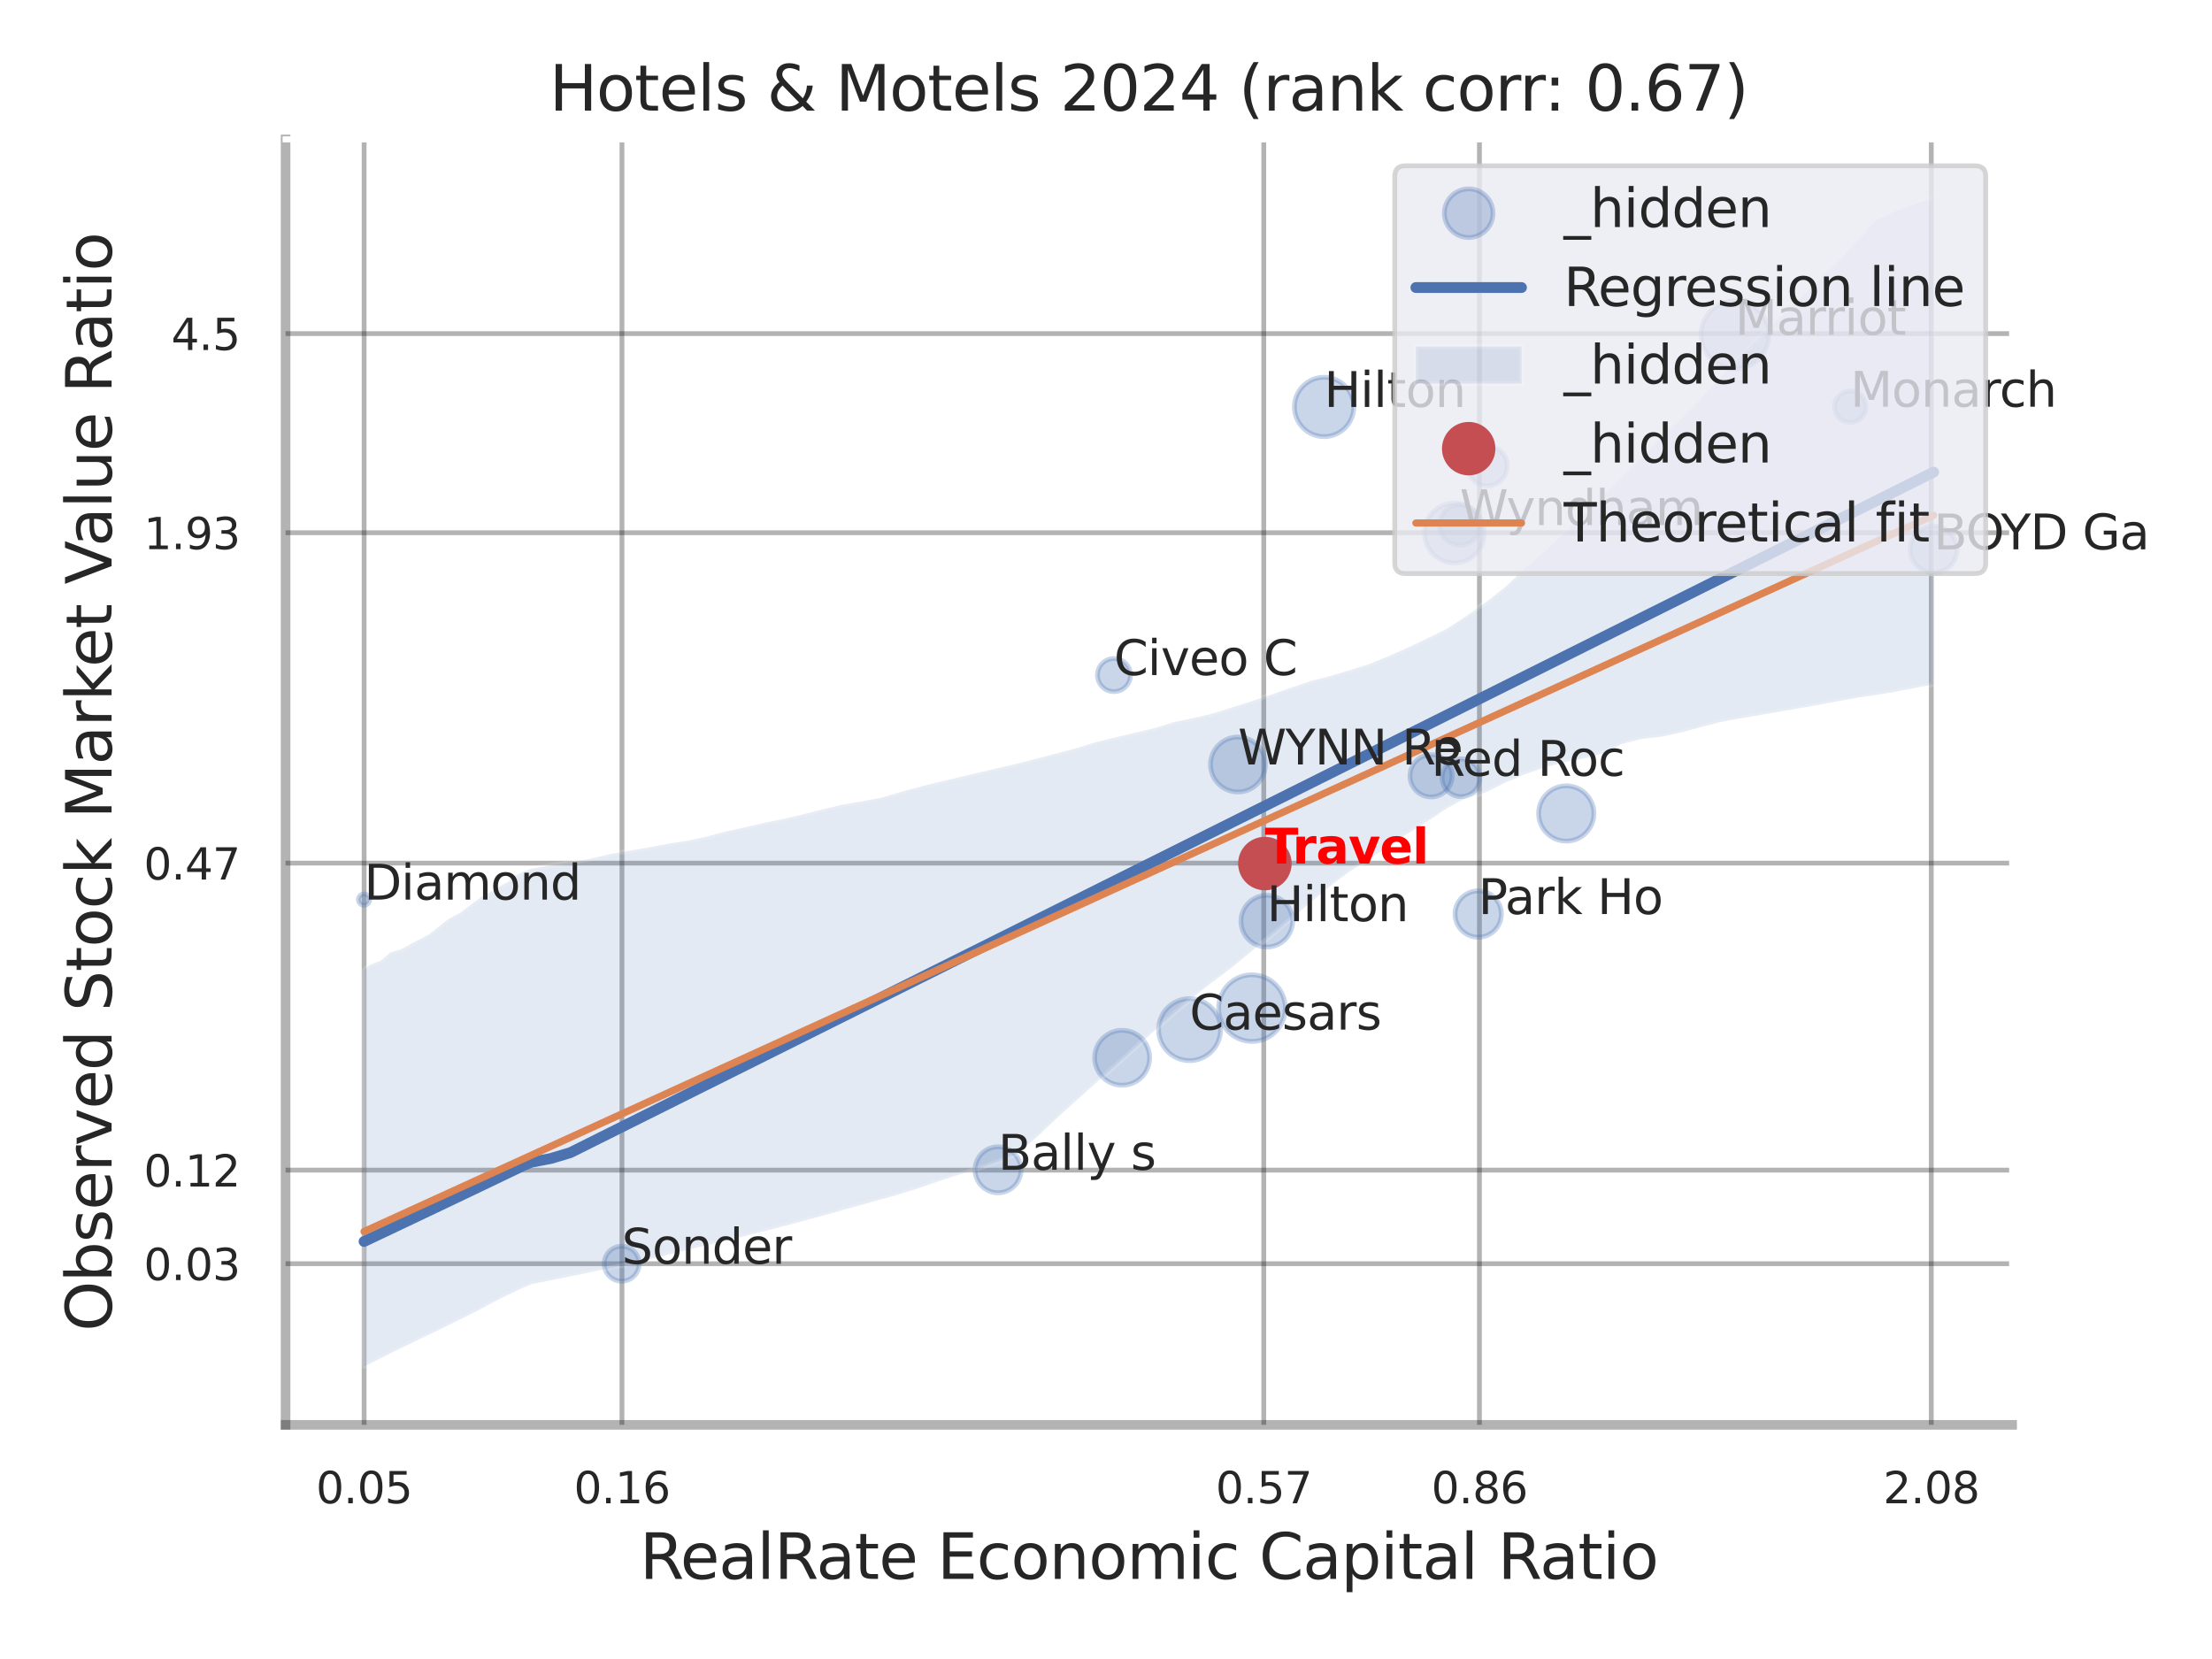 <?xml version="1.0" encoding="utf-8" standalone="no"?>
<!DOCTYPE svg PUBLIC "-//W3C//DTD SVG 1.1//EN"
  "http://www.w3.org/Graphics/SVG/1.1/DTD/svg11.dtd">
<svg xmlns:xlink="http://www.w3.org/1999/xlink" width="460.8pt" height="345.6pt" viewBox="0 0 460.8 345.6" xmlns="http://www.w3.org/2000/svg" version="1.1">
 <defs>
  <style type="text/css">*{stroke-linejoin: round; stroke-linecap: butt}</style>
 </defs>
 <g id="figure_1">
  <g id="patch_1">
   <path d="M 0 345.6 
L 460.8 345.6 
L 460.8 0 
L 0 0 
z
" style="fill: #ffffff"/>
  </g>
  <g id="axes_1">
   <g id="patch_2">
    <path d="M 59.49 296.82 
L 419.163 296.82 
L 419.163 29.04 
L 59.49 29.04 
z
" style="fill: #ffffff"/>
   </g>
   <g id="matplotlib.axis_1">
    <g id="xtick_1">
     <g id="line2d_1">
      <path d="M 75.853 296.82 
L 75.853 29.04 
" clip-path="url(#pd9d34b2a4c)" style="fill: none; stroke: #000000; stroke-opacity: 0.3; stroke-linecap: round"/>
     </g>
     <g id="text_1">
      <!-- 0.05 -->
      <g style="fill: #262626" transform="translate(65.834 313.159) scale(0.09 -0.09)">
       <defs>
        <path id="DejaVuSans-30" d="M 2034 4250 
Q 1547 4250 1301 3770 
Q 1056 3291 1056 2328 
Q 1056 1369 1301 889 
Q 1547 409 2034 409 
Q 2525 409 2770 889 
Q 3016 1369 3016 2328 
Q 3016 3291 2770 3770 
Q 2525 4250 2034 4250 
z
M 2034 4750 
Q 2819 4750 3233 4129 
Q 3647 3509 3647 2328 
Q 3647 1150 3233 529 
Q 2819 -91 2034 -91 
Q 1250 -91 836 529 
Q 422 1150 422 2328 
Q 422 3509 836 4129 
Q 1250 4750 2034 4750 
z
" transform="scale(0.016)"/>
        <path id="DejaVuSans-2e" d="M 684 794 
L 1344 794 
L 1344 0 
L 684 0 
L 684 794 
z
" transform="scale(0.016)"/>
        <path id="DejaVuSans-35" d="M 691 4666 
L 3169 4666 
L 3169 4134 
L 1269 4134 
L 1269 2991 
Q 1406 3038 1543 3061 
Q 1681 3084 1819 3084 
Q 2600 3084 3056 2656 
Q 3513 2228 3513 1497 
Q 3513 744 3044 326 
Q 2575 -91 1722 -91 
Q 1428 -91 1123 -41 
Q 819 9 494 109 
L 494 744 
Q 775 591 1075 516 
Q 1375 441 1709 441 
Q 2250 441 2565 725 
Q 2881 1009 2881 1497 
Q 2881 1984 2565 2268 
Q 2250 2553 1709 2553 
Q 1456 2553 1204 2497 
Q 953 2441 691 2322 
L 691 4666 
z
" transform="scale(0.016)"/>
       </defs>
       <use xlink:href="#DejaVuSans-30"/>
       <use xlink:href="#DejaVuSans-2e" transform="translate(63.623 0)"/>
       <use xlink:href="#DejaVuSans-30" transform="translate(95.41 0)"/>
       <use xlink:href="#DejaVuSans-35" transform="translate(159.033 0)"/>
      </g>
     </g>
    </g>
    <g id="xtick_2">
     <g id="line2d_2">
      <path d="M 129.565 296.82 
L 129.565 29.04 
" clip-path="url(#pd9d34b2a4c)" style="fill: none; stroke: #000000; stroke-opacity: 0.3; stroke-linecap: round"/>
     </g>
     <g id="text_2">
      <!-- 0.16 -->
      <g style="fill: #262626" transform="translate(119.546 313.159) scale(0.09 -0.09)">
       <defs>
        <path id="DejaVuSans-31" d="M 794 531 
L 1825 531 
L 1825 4091 
L 703 3866 
L 703 4441 
L 1819 4666 
L 2450 4666 
L 2450 531 
L 3481 531 
L 3481 0 
L 794 0 
L 794 531 
z
" transform="scale(0.016)"/>
        <path id="DejaVuSans-36" d="M 2113 2584 
Q 1688 2584 1439 2293 
Q 1191 2003 1191 1497 
Q 1191 994 1439 701 
Q 1688 409 2113 409 
Q 2538 409 2786 701 
Q 3034 994 3034 1497 
Q 3034 2003 2786 2293 
Q 2538 2584 2113 2584 
z
M 3366 4563 
L 3366 3988 
Q 3128 4100 2886 4159 
Q 2644 4219 2406 4219 
Q 1781 4219 1451 3797 
Q 1122 3375 1075 2522 
Q 1259 2794 1537 2939 
Q 1816 3084 2150 3084 
Q 2853 3084 3261 2657 
Q 3669 2231 3669 1497 
Q 3669 778 3244 343 
Q 2819 -91 2113 -91 
Q 1303 -91 875 529 
Q 447 1150 447 2328 
Q 447 3434 972 4092 
Q 1497 4750 2381 4750 
Q 2619 4750 2861 4703 
Q 3103 4656 3366 4563 
z
" transform="scale(0.016)"/>
       </defs>
       <use xlink:href="#DejaVuSans-30"/>
       <use xlink:href="#DejaVuSans-2e" transform="translate(63.623 0)"/>
       <use xlink:href="#DejaVuSans-31" transform="translate(95.41 0)"/>
       <use xlink:href="#DejaVuSans-36" transform="translate(159.033 0)"/>
      </g>
     </g>
    </g>
    <g id="xtick_3">
     <g id="line2d_3">
      <path d="M 263.268 296.82 
L 263.268 29.04 
" clip-path="url(#pd9d34b2a4c)" style="fill: none; stroke: #000000; stroke-opacity: 0.3; stroke-linecap: round"/>
     </g>
     <g id="text_3">
      <!-- 0.57 -->
      <g style="fill: #262626" transform="translate(253.248 313.159) scale(0.09 -0.09)">
       <defs>
        <path id="DejaVuSans-37" d="M 525 4666 
L 3525 4666 
L 3525 4397 
L 1831 0 
L 1172 0 
L 2766 4134 
L 525 4134 
L 525 4666 
z
" transform="scale(0.016)"/>
       </defs>
       <use xlink:href="#DejaVuSans-30"/>
       <use xlink:href="#DejaVuSans-2e" transform="translate(63.623 0)"/>
       <use xlink:href="#DejaVuSans-35" transform="translate(95.41 0)"/>
       <use xlink:href="#DejaVuSans-37" transform="translate(159.033 0)"/>
      </g>
     </g>
    </g>
    <g id="xtick_4">
     <g id="line2d_4">
      <path d="M 308.192 296.82 
L 308.192 29.04 
" clip-path="url(#pd9d34b2a4c)" style="fill: none; stroke: #000000; stroke-opacity: 0.3; stroke-linecap: round"/>
     </g>
     <g id="text_4">
      <!-- 0.86 -->
      <g style="fill: #262626" transform="translate(298.173 313.159) scale(0.09 -0.09)">
       <defs>
        <path id="DejaVuSans-38" d="M 2034 2216 
Q 1584 2216 1326 1975 
Q 1069 1734 1069 1313 
Q 1069 891 1326 650 
Q 1584 409 2034 409 
Q 2484 409 2743 651 
Q 3003 894 3003 1313 
Q 3003 1734 2745 1975 
Q 2488 2216 2034 2216 
z
M 1403 2484 
Q 997 2584 770 2862 
Q 544 3141 544 3541 
Q 544 4100 942 4425 
Q 1341 4750 2034 4750 
Q 2731 4750 3128 4425 
Q 3525 4100 3525 3541 
Q 3525 3141 3298 2862 
Q 3072 2584 2669 2484 
Q 3125 2378 3379 2068 
Q 3634 1759 3634 1313 
Q 3634 634 3220 271 
Q 2806 -91 2034 -91 
Q 1263 -91 848 271 
Q 434 634 434 1313 
Q 434 1759 690 2068 
Q 947 2378 1403 2484 
z
M 1172 3481 
Q 1172 3119 1398 2916 
Q 1625 2713 2034 2713 
Q 2441 2713 2670 2916 
Q 2900 3119 2900 3481 
Q 2900 3844 2670 4047 
Q 2441 4250 2034 4250 
Q 1625 4250 1398 4047 
Q 1172 3844 1172 3481 
z
" transform="scale(0.016)"/>
       </defs>
       <use xlink:href="#DejaVuSans-30"/>
       <use xlink:href="#DejaVuSans-2e" transform="translate(63.623 0)"/>
       <use xlink:href="#DejaVuSans-38" transform="translate(95.41 0)"/>
       <use xlink:href="#DejaVuSans-36" transform="translate(159.033 0)"/>
      </g>
     </g>
    </g>
    <g id="xtick_5">
     <g id="line2d_5">
      <path d="M 402.319 296.82 
L 402.319 29.04 
" clip-path="url(#pd9d34b2a4c)" style="fill: none; stroke: #000000; stroke-opacity: 0.3; stroke-linecap: round"/>
     </g>
     <g id="text_5">
      <!-- 2.08 -->
      <g style="fill: #262626" transform="translate(392.299 313.159) scale(0.09 -0.09)">
       <defs>
        <path id="DejaVuSans-32" d="M 1228 531 
L 3431 531 
L 3431 0 
L 469 0 
L 469 531 
Q 828 903 1448 1529 
Q 2069 2156 2228 2338 
Q 2531 2678 2651 2914 
Q 2772 3150 2772 3378 
Q 2772 3750 2511 3984 
Q 2250 4219 1831 4219 
Q 1534 4219 1204 4116 
Q 875 4013 500 3803 
L 500 4441 
Q 881 4594 1212 4672 
Q 1544 4750 1819 4750 
Q 2544 4750 2975 4387 
Q 3406 4025 3406 3419 
Q 3406 3131 3298 2873 
Q 3191 2616 2906 2266 
Q 2828 2175 2409 1742 
Q 1991 1309 1228 531 
z
" transform="scale(0.016)"/>
       </defs>
       <use xlink:href="#DejaVuSans-32"/>
       <use xlink:href="#DejaVuSans-2e" transform="translate(63.623 0)"/>
       <use xlink:href="#DejaVuSans-30" transform="translate(95.41 0)"/>
       <use xlink:href="#DejaVuSans-38" transform="translate(159.033 0)"/>
      </g>
     </g>
    </g>
    <g id="xtick_6"/>
    <g id="xtick_7"/>
    <g id="text_6">
     <!-- RealRate Economic Capital Ratio -->
     <g style="fill: #262626" transform="translate(133.273 328.908) scale(0.13 -0.13)">
      <defs>
       <path id="DejaVuSans-52" d="M 2841 2188 
Q 3044 2119 3236 1894 
Q 3428 1669 3622 1275 
L 4263 0 
L 3584 0 
L 2988 1197 
Q 2756 1666 2539 1819 
Q 2322 1972 1947 1972 
L 1259 1972 
L 1259 0 
L 628 0 
L 628 4666 
L 2053 4666 
Q 2853 4666 3247 4331 
Q 3641 3997 3641 3322 
Q 3641 2881 3436 2590 
Q 3231 2300 2841 2188 
z
M 1259 4147 
L 1259 2491 
L 2053 2491 
Q 2509 2491 2742 2702 
Q 2975 2913 2975 3322 
Q 2975 3731 2742 3939 
Q 2509 4147 2053 4147 
L 1259 4147 
z
" transform="scale(0.016)"/>
       <path id="DejaVuSans-65" d="M 3597 1894 
L 3597 1613 
L 953 1613 
Q 991 1019 1311 708 
Q 1631 397 2203 397 
Q 2534 397 2845 478 
Q 3156 559 3463 722 
L 3463 178 
Q 3153 47 2828 -22 
Q 2503 -91 2169 -91 
Q 1331 -91 842 396 
Q 353 884 353 1716 
Q 353 2575 817 3079 
Q 1281 3584 2069 3584 
Q 2775 3584 3186 3129 
Q 3597 2675 3597 1894 
z
M 3022 2063 
Q 3016 2534 2758 2815 
Q 2500 3097 2075 3097 
Q 1594 3097 1305 2825 
Q 1016 2553 972 2059 
L 3022 2063 
z
" transform="scale(0.016)"/>
       <path id="DejaVuSans-61" d="M 2194 1759 
Q 1497 1759 1228 1600 
Q 959 1441 959 1056 
Q 959 750 1161 570 
Q 1363 391 1709 391 
Q 2188 391 2477 730 
Q 2766 1069 2766 1631 
L 2766 1759 
L 2194 1759 
z
M 3341 1997 
L 3341 0 
L 2766 0 
L 2766 531 
Q 2569 213 2275 61 
Q 1981 -91 1556 -91 
Q 1019 -91 701 211 
Q 384 513 384 1019 
Q 384 1609 779 1909 
Q 1175 2209 1959 2209 
L 2766 2209 
L 2766 2266 
Q 2766 2663 2505 2880 
Q 2244 3097 1772 3097 
Q 1472 3097 1187 3025 
Q 903 2953 641 2809 
L 641 3341 
Q 956 3463 1253 3523 
Q 1550 3584 1831 3584 
Q 2591 3584 2966 3190 
Q 3341 2797 3341 1997 
z
" transform="scale(0.016)"/>
       <path id="DejaVuSans-6c" d="M 603 4863 
L 1178 4863 
L 1178 0 
L 603 0 
L 603 4863 
z
" transform="scale(0.016)"/>
       <path id="DejaVuSans-74" d="M 1172 4494 
L 1172 3500 
L 2356 3500 
L 2356 3053 
L 1172 3053 
L 1172 1153 
Q 1172 725 1289 603 
Q 1406 481 1766 481 
L 2356 481 
L 2356 0 
L 1766 0 
Q 1100 0 847 248 
Q 594 497 594 1153 
L 594 3053 
L 172 3053 
L 172 3500 
L 594 3500 
L 594 4494 
L 1172 4494 
z
" transform="scale(0.016)"/>
       <path id="DejaVuSans-20" transform="scale(0.016)"/>
       <path id="DejaVuSans-45" d="M 628 4666 
L 3578 4666 
L 3578 4134 
L 1259 4134 
L 1259 2753 
L 3481 2753 
L 3481 2222 
L 1259 2222 
L 1259 531 
L 3634 531 
L 3634 0 
L 628 0 
L 628 4666 
z
" transform="scale(0.016)"/>
       <path id="DejaVuSans-63" d="M 3122 3366 
L 3122 2828 
Q 2878 2963 2633 3030 
Q 2388 3097 2138 3097 
Q 1578 3097 1268 2742 
Q 959 2388 959 1747 
Q 959 1106 1268 751 
Q 1578 397 2138 397 
Q 2388 397 2633 464 
Q 2878 531 3122 666 
L 3122 134 
Q 2881 22 2623 -34 
Q 2366 -91 2075 -91 
Q 1284 -91 818 406 
Q 353 903 353 1747 
Q 353 2603 823 3093 
Q 1294 3584 2113 3584 
Q 2378 3584 2631 3529 
Q 2884 3475 3122 3366 
z
" transform="scale(0.016)"/>
       <path id="DejaVuSans-6f" d="M 1959 3097 
Q 1497 3097 1228 2736 
Q 959 2375 959 1747 
Q 959 1119 1226 758 
Q 1494 397 1959 397 
Q 2419 397 2687 759 
Q 2956 1122 2956 1747 
Q 2956 2369 2687 2733 
Q 2419 3097 1959 3097 
z
M 1959 3584 
Q 2709 3584 3137 3096 
Q 3566 2609 3566 1747 
Q 3566 888 3137 398 
Q 2709 -91 1959 -91 
Q 1206 -91 779 398 
Q 353 888 353 1747 
Q 353 2609 779 3096 
Q 1206 3584 1959 3584 
z
" transform="scale(0.016)"/>
       <path id="DejaVuSans-6e" d="M 3513 2113 
L 3513 0 
L 2938 0 
L 2938 2094 
Q 2938 2591 2744 2837 
Q 2550 3084 2163 3084 
Q 1697 3084 1428 2787 
Q 1159 2491 1159 1978 
L 1159 0 
L 581 0 
L 581 3500 
L 1159 3500 
L 1159 2956 
Q 1366 3272 1645 3428 
Q 1925 3584 2291 3584 
Q 2894 3584 3203 3211 
Q 3513 2838 3513 2113 
z
" transform="scale(0.016)"/>
       <path id="DejaVuSans-6d" d="M 3328 2828 
Q 3544 3216 3844 3400 
Q 4144 3584 4550 3584 
Q 5097 3584 5394 3201 
Q 5691 2819 5691 2113 
L 5691 0 
L 5113 0 
L 5113 2094 
Q 5113 2597 4934 2840 
Q 4756 3084 4391 3084 
Q 3944 3084 3684 2787 
Q 3425 2491 3425 1978 
L 3425 0 
L 2847 0 
L 2847 2094 
Q 2847 2600 2669 2842 
Q 2491 3084 2119 3084 
Q 1678 3084 1418 2786 
Q 1159 2488 1159 1978 
L 1159 0 
L 581 0 
L 581 3500 
L 1159 3500 
L 1159 2956 
Q 1356 3278 1631 3431 
Q 1906 3584 2284 3584 
Q 2666 3584 2933 3390 
Q 3200 3197 3328 2828 
z
" transform="scale(0.016)"/>
       <path id="DejaVuSans-69" d="M 603 3500 
L 1178 3500 
L 1178 0 
L 603 0 
L 603 3500 
z
M 603 4863 
L 1178 4863 
L 1178 4134 
L 603 4134 
L 603 4863 
z
" transform="scale(0.016)"/>
       <path id="DejaVuSans-43" d="M 4122 4306 
L 4122 3641 
Q 3803 3938 3442 4084 
Q 3081 4231 2675 4231 
Q 1875 4231 1450 3742 
Q 1025 3253 1025 2328 
Q 1025 1406 1450 917 
Q 1875 428 2675 428 
Q 3081 428 3442 575 
Q 3803 722 4122 1019 
L 4122 359 
Q 3791 134 3420 21 
Q 3050 -91 2638 -91 
Q 1578 -91 968 557 
Q 359 1206 359 2328 
Q 359 3453 968 4101 
Q 1578 4750 2638 4750 
Q 3056 4750 3426 4639 
Q 3797 4528 4122 4306 
z
" transform="scale(0.016)"/>
       <path id="DejaVuSans-70" d="M 1159 525 
L 1159 -1331 
L 581 -1331 
L 581 3500 
L 1159 3500 
L 1159 2969 
Q 1341 3281 1617 3432 
Q 1894 3584 2278 3584 
Q 2916 3584 3314 3078 
Q 3713 2572 3713 1747 
Q 3713 922 3314 415 
Q 2916 -91 2278 -91 
Q 1894 -91 1617 61 
Q 1341 213 1159 525 
z
M 3116 1747 
Q 3116 2381 2855 2742 
Q 2594 3103 2138 3103 
Q 1681 3103 1420 2742 
Q 1159 2381 1159 1747 
Q 1159 1113 1420 752 
Q 1681 391 2138 391 
Q 2594 391 2855 752 
Q 3116 1113 3116 1747 
z
" transform="scale(0.016)"/>
      </defs>
      <use xlink:href="#DejaVuSans-52"/>
      <use xlink:href="#DejaVuSans-65" transform="translate(64.982 0)"/>
      <use xlink:href="#DejaVuSans-61" transform="translate(126.506 0)"/>
      <use xlink:href="#DejaVuSans-6c" transform="translate(187.785 0)"/>
      <use xlink:href="#DejaVuSans-52" transform="translate(215.568 0)"/>
      <use xlink:href="#DejaVuSans-61" transform="translate(282.801 0)"/>
      <use xlink:href="#DejaVuSans-74" transform="translate(344.08 0)"/>
      <use xlink:href="#DejaVuSans-65" transform="translate(383.289 0)"/>
      <use xlink:href="#DejaVuSans-20" transform="translate(444.812 0)"/>
      <use xlink:href="#DejaVuSans-45" transform="translate(476.6 0)"/>
      <use xlink:href="#DejaVuSans-63" transform="translate(539.783 0)"/>
      <use xlink:href="#DejaVuSans-6f" transform="translate(594.764 0)"/>
      <use xlink:href="#DejaVuSans-6e" transform="translate(655.945 0)"/>
      <use xlink:href="#DejaVuSans-6f" transform="translate(719.324 0)"/>
      <use xlink:href="#DejaVuSans-6d" transform="translate(780.506 0)"/>
      <use xlink:href="#DejaVuSans-69" transform="translate(877.918 0)"/>
      <use xlink:href="#DejaVuSans-63" transform="translate(905.701 0)"/>
      <use xlink:href="#DejaVuSans-20" transform="translate(960.682 0)"/>
      <use xlink:href="#DejaVuSans-43" transform="translate(992.469 0)"/>
      <use xlink:href="#DejaVuSans-61" transform="translate(1062.293 0)"/>
      <use xlink:href="#DejaVuSans-70" transform="translate(1123.572 0)"/>
      <use xlink:href="#DejaVuSans-69" transform="translate(1187.049 0)"/>
      <use xlink:href="#DejaVuSans-74" transform="translate(1214.832 0)"/>
      <use xlink:href="#DejaVuSans-61" transform="translate(1254.041 0)"/>
      <use xlink:href="#DejaVuSans-6c" transform="translate(1315.32 0)"/>
      <use xlink:href="#DejaVuSans-20" transform="translate(1343.104 0)"/>
      <use xlink:href="#DejaVuSans-52" transform="translate(1374.891 0)"/>
      <use xlink:href="#DejaVuSans-61" transform="translate(1442.123 0)"/>
      <use xlink:href="#DejaVuSans-74" transform="translate(1503.402 0)"/>
      <use xlink:href="#DejaVuSans-69" transform="translate(1542.611 0)"/>
      <use xlink:href="#DejaVuSans-6f" transform="translate(1570.395 0)"/>
     </g>
    </g>
   </g>
   <g id="matplotlib.axis_2">
    <g id="ytick_1">
     <g id="line2d_6">
      <path d="M 59.49 263.249 
L 419.163 263.249 
" clip-path="url(#pd9d34b2a4c)" style="fill: none; stroke: #000000; stroke-opacity: 0.3; stroke-linecap: round"/>
     </g>
     <g id="text_7">
      <!-- 0.03 -->
      <g style="fill: #262626" transform="translate(29.951 266.668) scale(0.09 -0.09)">
       <defs>
        <path id="DejaVuSans-33" d="M 2597 2516 
Q 3050 2419 3304 2112 
Q 3559 1806 3559 1356 
Q 3559 666 3084 287 
Q 2609 -91 1734 -91 
Q 1441 -91 1130 -33 
Q 819 25 488 141 
L 488 750 
Q 750 597 1062 519 
Q 1375 441 1716 441 
Q 2309 441 2620 675 
Q 2931 909 2931 1356 
Q 2931 1769 2642 2001 
Q 2353 2234 1838 2234 
L 1294 2234 
L 1294 2753 
L 1863 2753 
Q 2328 2753 2575 2939 
Q 2822 3125 2822 3475 
Q 2822 3834 2567 4026 
Q 2313 4219 1838 4219 
Q 1578 4219 1281 4162 
Q 984 4106 628 3988 
L 628 4550 
Q 988 4650 1302 4700 
Q 1616 4750 1894 4750 
Q 2613 4750 3031 4423 
Q 3450 4097 3450 3541 
Q 3450 3153 3228 2886 
Q 3006 2619 2597 2516 
z
" transform="scale(0.016)"/>
       </defs>
       <use xlink:href="#DejaVuSans-30"/>
       <use xlink:href="#DejaVuSans-2e" transform="translate(63.623 0)"/>
       <use xlink:href="#DejaVuSans-30" transform="translate(95.41 0)"/>
       <use xlink:href="#DejaVuSans-33" transform="translate(159.033 0)"/>
      </g>
     </g>
    </g>
    <g id="ytick_2">
     <g id="line2d_7">
      <path d="M 59.49 243.757 
L 419.163 243.757 
" clip-path="url(#pd9d34b2a4c)" style="fill: none; stroke: #000000; stroke-opacity: 0.3; stroke-linecap: round"/>
     </g>
     <g id="text_8">
      <!-- 0.12 -->
      <g style="fill: #262626" transform="translate(29.951 247.176) scale(0.09 -0.09)">
       <use xlink:href="#DejaVuSans-30"/>
       <use xlink:href="#DejaVuSans-2e" transform="translate(63.623 0)"/>
       <use xlink:href="#DejaVuSans-31" transform="translate(95.41 0)"/>
       <use xlink:href="#DejaVuSans-32" transform="translate(159.033 0)"/>
      </g>
     </g>
    </g>
    <g id="ytick_3">
     <g id="line2d_8">
      <path d="M 59.49 179.807 
L 419.163 179.807 
" clip-path="url(#pd9d34b2a4c)" style="fill: none; stroke: #000000; stroke-opacity: 0.3; stroke-linecap: round"/>
     </g>
     <g id="text_9">
      <!-- 0.47 -->
      <g style="fill: #262626" transform="translate(29.951 183.226) scale(0.09 -0.09)">
       <defs>
        <path id="DejaVuSans-34" d="M 2419 4116 
L 825 1625 
L 2419 1625 
L 2419 4116 
z
M 2253 4666 
L 3047 4666 
L 3047 1625 
L 3713 1625 
L 3713 1100 
L 3047 1100 
L 3047 0 
L 2419 0 
L 2419 1100 
L 313 1100 
L 313 1709 
L 2253 4666 
z
" transform="scale(0.016)"/>
       </defs>
       <use xlink:href="#DejaVuSans-30"/>
       <use xlink:href="#DejaVuSans-2e" transform="translate(63.623 0)"/>
       <use xlink:href="#DejaVuSans-34" transform="translate(95.41 0)"/>
       <use xlink:href="#DejaVuSans-37" transform="translate(159.033 0)"/>
      </g>
     </g>
    </g>
    <g id="ytick_4">
     <g id="line2d_9">
      <path d="M 59.49 110.983 
L 419.163 110.983 
" clip-path="url(#pd9d34b2a4c)" style="fill: none; stroke: #000000; stroke-opacity: 0.3; stroke-linecap: round"/>
     </g>
     <g id="text_10">
      <!-- 1.93 -->
      <g style="fill: #262626" transform="translate(29.951 114.403) scale(0.09 -0.09)">
       <defs>
        <path id="DejaVuSans-39" d="M 703 97 
L 703 672 
Q 941 559 1184 500 
Q 1428 441 1663 441 
Q 2288 441 2617 861 
Q 2947 1281 2994 2138 
Q 2813 1869 2534 1725 
Q 2256 1581 1919 1581 
Q 1219 1581 811 2004 
Q 403 2428 403 3163 
Q 403 3881 828 4315 
Q 1253 4750 1959 4750 
Q 2769 4750 3195 4129 
Q 3622 3509 3622 2328 
Q 3622 1225 3098 567 
Q 2575 -91 1691 -91 
Q 1453 -91 1209 -44 
Q 966 3 703 97 
z
M 1959 2075 
Q 2384 2075 2632 2365 
Q 2881 2656 2881 3163 
Q 2881 3666 2632 3958 
Q 2384 4250 1959 4250 
Q 1534 4250 1286 3958 
Q 1038 3666 1038 3163 
Q 1038 2656 1286 2365 
Q 1534 2075 1959 2075 
z
" transform="scale(0.016)"/>
       </defs>
       <use xlink:href="#DejaVuSans-31"/>
       <use xlink:href="#DejaVuSans-2e" transform="translate(63.623 0)"/>
       <use xlink:href="#DejaVuSans-39" transform="translate(95.41 0)"/>
       <use xlink:href="#DejaVuSans-33" transform="translate(159.033 0)"/>
      </g>
     </g>
    </g>
    <g id="ytick_5">
     <g id="line2d_10">
      <path d="M 59.49 69.494 
L 419.163 69.494 
" clip-path="url(#pd9d34b2a4c)" style="fill: none; stroke: #000000; stroke-opacity: 0.3; stroke-linecap: round"/>
     </g>
     <g id="text_11">
      <!-- 4.5 -->
      <g style="fill: #262626" transform="translate(35.677 72.913) scale(0.09 -0.09)">
       <use xlink:href="#DejaVuSans-34"/>
       <use xlink:href="#DejaVuSans-2e" transform="translate(63.623 0)"/>
       <use xlink:href="#DejaVuSans-35" transform="translate(95.41 0)"/>
      </g>
     </g>
    </g>
    <g id="ytick_6"/>
    <g id="ytick_7"/>
    <g id="ytick_8"/>
    <g id="text_12">
     <!-- Observed Stock Market Value Ratio -->
     <g style="fill: #262626" transform="translate(23.247 277.332) rotate(-90) scale(0.13 -0.13)">
      <defs>
       <path id="DejaVuSans-4f" d="M 2522 4238 
Q 1834 4238 1429 3725 
Q 1025 3213 1025 2328 
Q 1025 1447 1429 934 
Q 1834 422 2522 422 
Q 3209 422 3611 934 
Q 4013 1447 4013 2328 
Q 4013 3213 3611 3725 
Q 3209 4238 2522 4238 
z
M 2522 4750 
Q 3503 4750 4090 4092 
Q 4678 3434 4678 2328 
Q 4678 1225 4090 567 
Q 3503 -91 2522 -91 
Q 1538 -91 948 565 
Q 359 1222 359 2328 
Q 359 3434 948 4092 
Q 1538 4750 2522 4750 
z
" transform="scale(0.016)"/>
       <path id="DejaVuSans-62" d="M 3116 1747 
Q 3116 2381 2855 2742 
Q 2594 3103 2138 3103 
Q 1681 3103 1420 2742 
Q 1159 2381 1159 1747 
Q 1159 1113 1420 752 
Q 1681 391 2138 391 
Q 2594 391 2855 752 
Q 3116 1113 3116 1747 
z
M 1159 2969 
Q 1341 3281 1617 3432 
Q 1894 3584 2278 3584 
Q 2916 3584 3314 3078 
Q 3713 2572 3713 1747 
Q 3713 922 3314 415 
Q 2916 -91 2278 -91 
Q 1894 -91 1617 61 
Q 1341 213 1159 525 
L 1159 0 
L 581 0 
L 581 4863 
L 1159 4863 
L 1159 2969 
z
" transform="scale(0.016)"/>
       <path id="DejaVuSans-73" d="M 2834 3397 
L 2834 2853 
Q 2591 2978 2328 3040 
Q 2066 3103 1784 3103 
Q 1356 3103 1142 2972 
Q 928 2841 928 2578 
Q 928 2378 1081 2264 
Q 1234 2150 1697 2047 
L 1894 2003 
Q 2506 1872 2764 1633 
Q 3022 1394 3022 966 
Q 3022 478 2636 193 
Q 2250 -91 1575 -91 
Q 1294 -91 989 -36 
Q 684 19 347 128 
L 347 722 
Q 666 556 975 473 
Q 1284 391 1588 391 
Q 1994 391 2212 530 
Q 2431 669 2431 922 
Q 2431 1156 2273 1281 
Q 2116 1406 1581 1522 
L 1381 1569 
Q 847 1681 609 1914 
Q 372 2147 372 2553 
Q 372 3047 722 3315 
Q 1072 3584 1716 3584 
Q 2034 3584 2315 3537 
Q 2597 3491 2834 3397 
z
" transform="scale(0.016)"/>
       <path id="DejaVuSans-72" d="M 2631 2963 
Q 2534 3019 2420 3045 
Q 2306 3072 2169 3072 
Q 1681 3072 1420 2755 
Q 1159 2438 1159 1844 
L 1159 0 
L 581 0 
L 581 3500 
L 1159 3500 
L 1159 2956 
Q 1341 3275 1631 3429 
Q 1922 3584 2338 3584 
Q 2397 3584 2469 3576 
Q 2541 3569 2628 3553 
L 2631 2963 
z
" transform="scale(0.016)"/>
       <path id="DejaVuSans-76" d="M 191 3500 
L 800 3500 
L 1894 563 
L 2988 3500 
L 3597 3500 
L 2284 0 
L 1503 0 
L 191 3500 
z
" transform="scale(0.016)"/>
       <path id="DejaVuSans-64" d="M 2906 2969 
L 2906 4863 
L 3481 4863 
L 3481 0 
L 2906 0 
L 2906 525 
Q 2725 213 2448 61 
Q 2172 -91 1784 -91 
Q 1150 -91 751 415 
Q 353 922 353 1747 
Q 353 2572 751 3078 
Q 1150 3584 1784 3584 
Q 2172 3584 2448 3432 
Q 2725 3281 2906 2969 
z
M 947 1747 
Q 947 1113 1208 752 
Q 1469 391 1925 391 
Q 2381 391 2643 752 
Q 2906 1113 2906 1747 
Q 2906 2381 2643 2742 
Q 2381 3103 1925 3103 
Q 1469 3103 1208 2742 
Q 947 2381 947 1747 
z
" transform="scale(0.016)"/>
       <path id="DejaVuSans-53" d="M 3425 4513 
L 3425 3897 
Q 3066 4069 2747 4153 
Q 2428 4238 2131 4238 
Q 1616 4238 1336 4038 
Q 1056 3838 1056 3469 
Q 1056 3159 1242 3001 
Q 1428 2844 1947 2747 
L 2328 2669 
Q 3034 2534 3370 2195 
Q 3706 1856 3706 1288 
Q 3706 609 3251 259 
Q 2797 -91 1919 -91 
Q 1588 -91 1214 -16 
Q 841 59 441 206 
L 441 856 
Q 825 641 1194 531 
Q 1563 422 1919 422 
Q 2459 422 2753 634 
Q 3047 847 3047 1241 
Q 3047 1584 2836 1778 
Q 2625 1972 2144 2069 
L 1759 2144 
Q 1053 2284 737 2584 
Q 422 2884 422 3419 
Q 422 4038 858 4394 
Q 1294 4750 2059 4750 
Q 2388 4750 2728 4690 
Q 3069 4631 3425 4513 
z
" transform="scale(0.016)"/>
       <path id="DejaVuSans-6b" d="M 581 4863 
L 1159 4863 
L 1159 1991 
L 2875 3500 
L 3609 3500 
L 1753 1863 
L 3688 0 
L 2938 0 
L 1159 1709 
L 1159 0 
L 581 0 
L 581 4863 
z
" transform="scale(0.016)"/>
       <path id="DejaVuSans-4d" d="M 628 4666 
L 1569 4666 
L 2759 1491 
L 3956 4666 
L 4897 4666 
L 4897 0 
L 4281 0 
L 4281 4097 
L 3078 897 
L 2444 897 
L 1241 4097 
L 1241 0 
L 628 0 
L 628 4666 
z
" transform="scale(0.016)"/>
       <path id="DejaVuSans-56" d="M 1831 0 
L 50 4666 
L 709 4666 
L 2188 738 
L 3669 4666 
L 4325 4666 
L 2547 0 
L 1831 0 
z
" transform="scale(0.016)"/>
       <path id="DejaVuSans-75" d="M 544 1381 
L 544 3500 
L 1119 3500 
L 1119 1403 
Q 1119 906 1312 657 
Q 1506 409 1894 409 
Q 2359 409 2629 706 
Q 2900 1003 2900 1516 
L 2900 3500 
L 3475 3500 
L 3475 0 
L 2900 0 
L 2900 538 
Q 2691 219 2414 64 
Q 2138 -91 1772 -91 
Q 1169 -91 856 284 
Q 544 659 544 1381 
z
M 1991 3584 
L 1991 3584 
z
" transform="scale(0.016)"/>
      </defs>
      <use xlink:href="#DejaVuSans-4f"/>
      <use xlink:href="#DejaVuSans-62" transform="translate(78.711 0)"/>
      <use xlink:href="#DejaVuSans-73" transform="translate(142.188 0)"/>
      <use xlink:href="#DejaVuSans-65" transform="translate(194.287 0)"/>
      <use xlink:href="#DejaVuSans-72" transform="translate(255.811 0)"/>
      <use xlink:href="#DejaVuSans-76" transform="translate(296.924 0)"/>
      <use xlink:href="#DejaVuSans-65" transform="translate(356.104 0)"/>
      <use xlink:href="#DejaVuSans-64" transform="translate(417.627 0)"/>
      <use xlink:href="#DejaVuSans-20" transform="translate(481.104 0)"/>
      <use xlink:href="#DejaVuSans-53" transform="translate(512.891 0)"/>
      <use xlink:href="#DejaVuSans-74" transform="translate(576.367 0)"/>
      <use xlink:href="#DejaVuSans-6f" transform="translate(615.576 0)"/>
      <use xlink:href="#DejaVuSans-63" transform="translate(676.758 0)"/>
      <use xlink:href="#DejaVuSans-6b" transform="translate(731.738 0)"/>
      <use xlink:href="#DejaVuSans-20" transform="translate(789.648 0)"/>
      <use xlink:href="#DejaVuSans-4d" transform="translate(821.436 0)"/>
      <use xlink:href="#DejaVuSans-61" transform="translate(907.715 0)"/>
      <use xlink:href="#DejaVuSans-72" transform="translate(968.994 0)"/>
      <use xlink:href="#DejaVuSans-6b" transform="translate(1010.107 0)"/>
      <use xlink:href="#DejaVuSans-65" transform="translate(1064.393 0)"/>
      <use xlink:href="#DejaVuSans-74" transform="translate(1125.916 0)"/>
      <use xlink:href="#DejaVuSans-20" transform="translate(1165.125 0)"/>
      <use xlink:href="#DejaVuSans-56" transform="translate(1196.912 0)"/>
      <use xlink:href="#DejaVuSans-61" transform="translate(1257.57 0)"/>
      <use xlink:href="#DejaVuSans-6c" transform="translate(1318.85 0)"/>
      <use xlink:href="#DejaVuSans-75" transform="translate(1346.633 0)"/>
      <use xlink:href="#DejaVuSans-65" transform="translate(1410.012 0)"/>
      <use xlink:href="#DejaVuSans-20" transform="translate(1471.535 0)"/>
      <use xlink:href="#DejaVuSans-52" transform="translate(1503.322 0)"/>
      <use xlink:href="#DejaVuSans-61" transform="translate(1570.555 0)"/>
      <use xlink:href="#DejaVuSans-74" transform="translate(1631.834 0)"/>
      <use xlink:href="#DejaVuSans-69" transform="translate(1671.043 0)"/>
      <use xlink:href="#DejaVuSans-6f" transform="translate(1698.826 0)"/>
     </g>
    </g>
   </g>
   <g id="PathCollection_1">
    <path d="M 260.815 216.947 
C 262.656 216.947 264.422 216.216 265.723 214.914 
C 267.025 213.612 267.756 211.847 267.756 210.006 
C 267.756 208.165 267.025 206.4 265.723 205.098 
C 264.422 203.796 262.656 203.065 260.815 203.065 
C 258.975 203.065 257.209 203.796 255.907 205.098 
C 254.606 206.4 253.874 208.165 253.874 210.006 
C 253.874 211.847 254.606 213.612 255.907 214.914 
C 257.209 216.216 258.975 216.947 260.815 216.947 
z
" clip-path="url(#pd9d34b2a4c)" style="fill: #4c72b0; fill-opacity: 0.3; stroke: #4c72b0; stroke-opacity: 0.3"/>
    <path d="M 75.839 188.585 
C 76.151 188.585 76.451 188.461 76.673 188.24 
C 76.894 188.019 77.018 187.719 77.018 187.406 
C 77.018 187.093 76.894 186.793 76.673 186.572 
C 76.451 186.351 76.151 186.227 75.839 186.227 
C 75.526 186.227 75.226 186.351 75.005 186.572 
C 74.784 186.793 74.66 187.093 74.66 187.406 
C 74.66 187.719 74.784 188.019 75.005 188.24 
C 75.226 188.461 75.526 188.585 75.839 188.585 
z
" clip-path="url(#pd9d34b2a4c)" style="fill: #4c72b0; fill-opacity: 0.3; stroke: #4c72b0; stroke-opacity: 0.3"/>
    <path d="M 402.814 119.326 
C 404.109 119.326 405.351 118.811 406.267 117.895 
C 407.183 116.979 407.697 115.737 407.697 114.442 
C 407.697 113.147 407.183 111.905 406.267 110.989 
C 405.351 110.073 404.109 109.559 402.814 109.559 
C 401.519 109.559 400.277 110.073 399.361 110.989 
C 398.445 111.905 397.931 113.147 397.931 114.442 
C 397.931 115.737 398.445 116.979 399.361 117.895 
C 400.277 118.811 401.519 119.326 402.814 119.326 
z
" clip-path="url(#pd9d34b2a4c)" style="fill: #4c72b0; fill-opacity: 0.3; stroke: #4c72b0; stroke-opacity: 0.3"/>
    <path d="M 385.443 87.987 
C 386.307 87.987 387.135 87.644 387.746 87.034 
C 388.356 86.423 388.699 85.595 388.699 84.731 
C 388.699 83.868 388.356 83.04 387.746 82.429 
C 387.135 81.819 386.307 81.476 385.443 81.476 
C 384.58 81.476 383.752 81.819 383.141 82.429 
C 382.531 83.04 382.188 83.868 382.188 84.731 
C 382.188 85.595 382.531 86.423 383.141 87.034 
C 383.752 87.644 384.58 87.987 385.443 87.987 
z
" clip-path="url(#pd9d34b2a4c)" style="fill: #4c72b0; fill-opacity: 0.3; stroke: #4c72b0; stroke-opacity: 0.3"/>
    <path d="M 233.759 226.076 
C 235.277 226.076 236.734 225.473 237.807 224.399 
C 238.88 223.326 239.484 221.87 239.484 220.352 
C 239.484 218.833 238.88 217.377 237.807 216.304 
C 236.734 215.23 235.277 214.627 233.759 214.627 
C 232.241 214.627 230.785 215.23 229.712 216.304 
C 228.638 217.377 228.035 218.833 228.035 220.352 
C 228.035 221.87 228.638 223.326 229.712 224.399 
C 230.785 225.473 232.241 226.076 233.759 226.076 
z
" clip-path="url(#pd9d34b2a4c)" style="fill: #4c72b0; fill-opacity: 0.3; stroke: #4c72b0; stroke-opacity: 0.3"/>
    <path d="M 309.831 101.209 
C 310.935 101.209 311.993 100.771 312.774 99.99 
C 313.554 99.21 313.993 98.151 313.993 97.047 
C 313.993 95.944 313.554 94.885 312.774 94.104 
C 311.993 93.324 310.935 92.885 309.831 92.885 
C 308.727 92.885 307.668 93.324 306.888 94.104 
C 306.107 94.885 305.669 95.944 305.669 97.047 
C 305.669 98.151 306.107 99.21 306.888 99.99 
C 307.668 100.771 308.727 101.209 309.831 101.209 
z
" clip-path="url(#pd9d34b2a4c)" style="fill: #4c72b0; fill-opacity: 0.3; stroke: #4c72b0; stroke-opacity: 0.3"/>
    <path d="M 361.427 76.807 
C 363.302 76.807 365.101 76.062 366.427 74.736 
C 367.753 73.41 368.498 71.612 368.498 69.736 
C 368.498 67.861 367.753 66.062 366.427 64.736 
C 365.101 63.41 363.302 62.665 361.427 62.665 
C 359.552 62.665 357.753 63.41 356.427 64.736 
C 355.101 66.062 354.356 67.861 354.356 69.736 
C 354.356 71.612 355.101 73.41 356.427 74.736 
C 357.753 76.062 359.552 76.807 361.427 76.807 
z
" clip-path="url(#pd9d34b2a4c)" style="fill: #4c72b0; fill-opacity: 0.3; stroke: #4c72b0; stroke-opacity: 0.3"/>
    <path d="M 257.888 164.983 
C 259.406 164.983 260.862 164.38 261.936 163.306 
C 263.009 162.233 263.613 160.777 263.613 159.258 
C 263.613 157.74 263.009 156.284 261.936 155.21 
C 260.862 154.137 259.406 153.533 257.888 153.533 
C 256.37 153.533 254.913 154.137 253.84 155.21 
C 252.766 156.284 252.163 157.74 252.163 159.258 
C 252.163 160.777 252.766 162.233 253.84 163.306 
C 254.913 164.38 256.37 164.983 257.888 164.983 
z
" clip-path="url(#pd9d34b2a4c)" style="fill: #4c72b0; fill-opacity: 0.3; stroke: #4c72b0; stroke-opacity: 0.3"/>
    <path d="M 302.973 117.273 
C 304.628 117.273 306.215 116.615 307.384 115.446 
C 308.554 114.276 309.212 112.689 309.212 111.035 
C 309.212 109.38 308.554 107.793 307.384 106.624 
C 306.215 105.454 304.628 104.797 302.973 104.797 
C 301.319 104.797 299.732 105.454 298.562 106.624 
C 297.393 107.793 296.735 109.38 296.735 111.035 
C 296.735 112.689 297.393 114.276 298.562 115.446 
C 299.732 116.615 301.319 117.273 302.973 117.273 
z
" clip-path="url(#pd9d34b2a4c)" style="fill: #4c72b0; fill-opacity: 0.3; stroke: #4c72b0; stroke-opacity: 0.3"/>
    <path d="M 263.497 184.957 
C 264.839 184.957 266.127 184.423 267.076 183.474 
C 268.026 182.525 268.559 181.237 268.559 179.895 
C 268.559 178.552 268.026 177.264 267.076 176.315 
C 266.127 175.366 264.839 174.832 263.497 174.832 
C 262.154 174.832 260.867 175.366 259.917 176.315 
C 258.968 177.264 258.435 178.552 258.435 179.895 
C 258.435 181.237 258.968 182.525 259.917 183.474 
C 260.867 184.423 262.154 184.957 263.497 184.957 
z
" clip-path="url(#pd9d34b2a4c)" style="fill: #4c72b0; fill-opacity: 0.3; stroke: #4c72b0; stroke-opacity: 0.3"/>
    <path d="M 326.283 175.224 
C 327.811 175.224 329.277 174.617 330.357 173.536 
C 331.438 172.455 332.045 170.99 332.045 169.461 
C 332.045 167.933 331.438 166.467 330.357 165.387 
C 329.277 164.306 327.811 163.699 326.283 163.699 
C 324.754 163.699 323.289 164.306 322.208 165.387 
C 321.127 166.467 320.52 167.933 320.52 169.461 
C 320.52 170.99 321.127 172.455 322.208 173.536 
C 323.289 174.617 324.754 175.224 326.283 175.224 
z
" clip-path="url(#pd9d34b2a4c)" style="fill: #4c72b0; fill-opacity: 0.3; stroke: #4c72b0; stroke-opacity: 0.3"/>
    <path d="M 275.835 90.958 
C 277.475 90.958 279.049 90.306 280.209 89.146 
C 281.368 87.986 282.02 86.413 282.02 84.772 
C 282.02 83.132 281.368 81.559 280.209 80.399 
C 279.049 79.239 277.475 78.587 275.835 78.587 
C 274.195 78.587 272.621 79.239 271.461 80.399 
C 270.301 81.559 269.65 83.132 269.65 84.772 
C 269.65 86.413 270.301 87.986 271.461 89.146 
C 272.621 90.306 274.195 90.958 275.835 90.958 
z
" clip-path="url(#pd9d34b2a4c)" style="fill: #4c72b0; fill-opacity: 0.3; stroke: #4c72b0; stroke-opacity: 0.3"/>
    <path d="M 232.062 144.072 
C 232.975 144.072 233.851 143.709 234.497 143.063 
C 235.143 142.417 235.506 141.541 235.506 140.628 
C 235.506 139.714 235.143 138.838 234.497 138.192 
C 233.851 137.546 232.975 137.183 232.062 137.183 
C 231.148 137.183 230.272 137.546 229.626 138.192 
C 228.98 138.838 228.617 139.714 228.617 140.628 
C 228.617 141.541 228.98 142.417 229.626 143.063 
C 230.272 143.709 231.148 144.072 232.062 144.072 
z
" clip-path="url(#pd9d34b2a4c)" style="fill: #4c72b0; fill-opacity: 0.3; stroke: #4c72b0; stroke-opacity: 0.3"/>
    <path d="M 247.813 220.949 
C 249.526 220.949 251.169 220.269 252.381 219.057 
C 253.592 217.846 254.272 216.203 254.272 214.49 
C 254.272 212.777 253.592 211.134 252.381 209.922 
C 251.169 208.711 249.526 208.03 247.813 208.03 
C 246.1 208.03 244.457 208.711 243.246 209.922 
C 242.034 211.134 241.354 212.777 241.354 214.49 
C 241.354 216.203 242.034 217.846 243.246 219.057 
C 244.457 220.269 246.1 220.949 247.813 220.949 
z
" clip-path="url(#pd9d34b2a4c)" style="fill: #4c72b0; fill-opacity: 0.3; stroke: #4c72b0; stroke-opacity: 0.3"/>
    <path d="M 304.349 165.948 
C 305.394 165.948 306.396 165.533 307.135 164.794 
C 307.874 164.055 308.289 163.053 308.289 162.008 
C 308.289 160.964 307.874 159.961 307.135 159.222 
C 306.396 158.484 305.394 158.069 304.349 158.069 
C 303.304 158.069 302.302 158.484 301.563 159.222 
C 300.824 159.961 300.409 160.964 300.409 162.008 
C 300.409 163.053 300.824 164.055 301.563 164.794 
C 302.302 165.533 303.304 165.948 304.349 165.948 
z
" clip-path="url(#pd9d34b2a4c)" style="fill: #4c72b0; fill-opacity: 0.3; stroke: #4c72b0; stroke-opacity: 0.3"/>
    <path d="M 307.94 195.24 
C 309.22 195.24 310.448 194.731 311.354 193.826 
C 312.259 192.92 312.768 191.692 312.768 190.411 
C 312.768 189.131 312.259 187.903 311.354 186.997 
C 310.448 186.092 309.22 185.583 307.94 185.583 
C 306.659 185.583 305.431 186.092 304.525 186.997 
C 303.62 187.903 303.111 189.131 303.111 190.411 
C 303.111 191.692 303.62 192.92 304.525 193.826 
C 305.431 194.731 306.659 195.24 307.94 195.24 
z
" clip-path="url(#pd9d34b2a4c)" style="fill: #4c72b0; fill-opacity: 0.3; stroke: #4c72b0; stroke-opacity: 0.3"/>
    <path d="M 298.119 166.021 
C 299.287 166.021 300.407 165.558 301.232 164.732 
C 302.058 163.907 302.522 162.787 302.522 161.619 
C 302.522 160.452 302.058 159.332 301.232 158.507 
C 300.407 157.681 299.287 157.217 298.119 157.217 
C 296.952 157.217 295.832 157.681 295.007 158.507 
C 294.181 159.332 293.717 160.452 293.717 161.619 
C 293.717 162.787 294.181 163.907 295.007 164.732 
C 295.832 165.558 296.952 166.021 298.119 166.021 
z
" clip-path="url(#pd9d34b2a4c)" style="fill: #4c72b0; fill-opacity: 0.3; stroke: #4c72b0; stroke-opacity: 0.3"/>
    <path d="M 263.898 197.286 
C 265.327 197.286 266.698 196.718 267.709 195.708 
C 268.719 194.697 269.287 193.326 269.287 191.897 
C 269.287 190.468 268.719 189.097 267.709 188.087 
C 266.698 187.076 265.327 186.508 263.898 186.508 
C 262.469 186.508 261.098 187.076 260.087 188.087 
C 259.077 189.097 258.509 190.468 258.509 191.897 
C 258.509 193.326 259.077 194.697 260.087 195.708 
C 261.098 196.718 262.469 197.286 263.898 197.286 
z
" clip-path="url(#pd9d34b2a4c)" style="fill: #4c72b0; fill-opacity: 0.3; stroke: #4c72b0; stroke-opacity: 0.3"/>
    <path d="M 304.083 113.584 
C 305.198 113.584 306.268 113.141 307.057 112.352 
C 307.846 111.563 308.29 110.493 308.29 109.378 
C 308.29 108.262 307.846 107.192 307.057 106.403 
C 306.268 105.614 305.198 105.171 304.083 105.171 
C 302.967 105.171 301.897 105.614 301.108 106.403 
C 300.319 107.192 299.876 108.262 299.876 109.378 
C 299.876 110.493 300.319 111.563 301.108 112.352 
C 301.897 113.141 302.967 113.584 304.083 113.584 
z
" clip-path="url(#pd9d34b2a4c)" style="fill: #4c72b0; fill-opacity: 0.3; stroke: #4c72b0; stroke-opacity: 0.3"/>
    <path d="M 207.91 248.476 
C 209.18 248.476 210.399 247.971 211.298 247.073 
C 212.196 246.174 212.701 244.955 212.701 243.685 
C 212.701 242.414 212.196 241.195 211.298 240.297 
C 210.399 239.398 209.18 238.894 207.91 238.894 
C 206.639 238.894 205.42 239.398 204.522 240.297 
C 203.623 241.195 203.119 242.414 203.119 243.685 
C 203.119 244.955 203.623 246.174 204.522 247.073 
C 205.42 247.971 206.639 248.476 207.91 248.476 
z
" clip-path="url(#pd9d34b2a4c)" style="fill: #4c72b0; fill-opacity: 0.3; stroke: #4c72b0; stroke-opacity: 0.3"/>
    <path d="M 129.514 266.899 
C 130.481 266.899 131.409 266.515 132.093 265.831 
C 132.777 265.147 133.161 264.219 133.161 263.252 
C 133.161 262.284 132.777 261.356 132.093 260.672 
C 131.409 259.988 130.481 259.604 129.514 259.604 
C 128.547 259.604 127.619 259.988 126.935 260.672 
C 126.251 261.356 125.867 262.284 125.867 263.252 
C 125.867 264.219 126.251 265.147 126.935 265.831 
C 127.619 266.515 128.547 266.899 129.514 266.899 
z
" clip-path="url(#pd9d34b2a4c)" style="fill: #4c72b0; fill-opacity: 0.3; stroke: #4c72b0; stroke-opacity: 0.3"/>
   </g>
   <g id="FillBetweenPolyCollection_1">
    <defs>
     <path id="mceafdc90cc" d="M 75.839 -143.485 
L 75.839 -60.952 
L 76.895 -61.453 
L 77.966 -61.961 
L 79.05 -62.506 
L 80.148 -63.069 
L 81.261 -63.64 
L 82.389 -64.215 
L 83.532 -64.762 
L 84.691 -65.316 
L 85.867 -65.878 
L 87.059 -66.449 
L 88.269 -67.029 
L 89.496 -67.617 
L 90.742 -68.223 
L 92.006 -68.848 
L 93.29 -69.482 
L 94.594 -70.128 
L 95.918 -70.784 
L 97.264 -71.454 
L 98.632 -72.135 
L 100.022 -72.853 
L 101.436 -73.598 
L 102.875 -74.357 
L 104.338 -75.131 
L 105.828 -75.847 
L 107.345 -76.569 
L 108.889 -77.304 
L 110.698 -78.065 
L 114.755 -78.875 
L 118.812 -79.702 
L 122.869 -80.548 
L 126.926 -81.415 
L 130.984 -82.302 
L 135.041 -83.232 
L 139.098 -84.208 
L 143.155 -85.202 
L 147.212 -86.216 
L 151.269 -87.131 
L 155.327 -88.144 
L 159.384 -89.155 
L 163.441 -90.23 
L 167.498 -91.298 
L 171.555 -92.382 
L 175.612 -93.542 
L 179.67 -94.663 
L 183.727 -95.784 
L 187.784 -96.946 
L 191.841 -98.234 
L 195.898 -99.655 
L 199.955 -100.971 
L 204.013 -102.238 
L 208.07 -103.652 
L 212.127 -105.385 
L 216.184 -108.9 
L 220.241 -112.74 
L 224.298 -116.411 
L 228.356 -120.04 
L 232.413 -123.66 
L 236.47 -127.289 
L 240.527 -130.917 
L 244.584 -134.527 
L 248.642 -137.949 
L 252.699 -141.104 
L 256.756 -144.166 
L 260.813 -147.527 
L 264.87 -150.736 
L 268.927 -154.176 
L 272.985 -157.582 
L 277.042 -160.976 
L 281.099 -164.007 
L 285.156 -166.603 
L 289.213 -169.235 
L 293.27 -171.943 
L 297.328 -174.483 
L 301.385 -177.181 
L 305.442 -179.386 
L 309.499 -180.505 
L 313.556 -182.576 
L 317.613 -184.269 
L 321.671 -185.707 
L 325.728 -186.771 
L 329.785 -187.574 
L 333.842 -188.629 
L 337.899 -190.617 
L 341.956 -191.661 
L 346.014 -192.111 
L 350.071 -192.988 
L 354.128 -194.063 
L 358.185 -195.139 
L 362.242 -195.89 
L 366.299 -196.589 
L 370.357 -197.291 
L 374.414 -197.996 
L 378.471 -198.7 
L 382.528 -199.466 
L 386.585 -200.2 
L 390.642 -200.791 
L 394.7 -201.483 
L 398.757 -202.254 
L 402.814 -203.019 
L 402.814 -304.388 
L 402.814 -304.388 
L 398.757 -302.989 
L 394.7 -301.535 
L 390.642 -299.537 
L 386.585 -294.975 
L 382.528 -290.72 
L 378.471 -286.838 
L 374.414 -282.957 
L 370.357 -279.075 
L 366.299 -275.193 
L 362.242 -271.07 
L 358.185 -266.691 
L 354.128 -262.305 
L 350.071 -258.174 
L 346.014 -254.352 
L 341.956 -250.25 
L 337.899 -246.199 
L 333.842 -242.156 
L 329.785 -238.019 
L 325.728 -234.484 
L 321.671 -230.526 
L 317.613 -227.185 
L 313.556 -223.293 
L 309.499 -220.128 
L 305.442 -217.26 
L 301.385 -214.578 
L 297.328 -212.627 
L 293.27 -210.685 
L 289.213 -208.883 
L 285.156 -207.246 
L 281.099 -205.976 
L 277.042 -204.754 
L 272.985 -203.711 
L 268.927 -202.34 
L 264.87 -200.912 
L 260.813 -199.544 
L 256.756 -198.264 
L 252.699 -196.984 
L 248.642 -196.024 
L 244.584 -195.179 
L 240.527 -193.923 
L 236.47 -192.964 
L 232.413 -192.004 
L 228.356 -191.022 
L 224.298 -189.755 
L 220.241 -188.679 
L 216.184 -187.633 
L 212.127 -186.582 
L 208.07 -185.632 
L 204.013 -184.679 
L 199.955 -183.724 
L 195.898 -182.765 
L 191.841 -181.772 
L 187.784 -180.666 
L 183.727 -179.463 
L 179.67 -178.711 
L 175.612 -178.001 
L 171.555 -177.045 
L 167.498 -176.005 
L 163.441 -175.05 
L 159.384 -174.236 
L 155.327 -173.288 
L 151.269 -172.418 
L 147.212 -171.33 
L 143.155 -170.454 
L 139.098 -169.834 
L 135.041 -169.057 
L 130.984 -168.357 
L 126.926 -167.65 
L 122.869 -166.677 
L 118.812 -165.957 
L 114.755 -165.303 
L 110.698 -164.644 
L 108.889 -163.983 
L 107.345 -163.187 
L 105.828 -161.899 
L 104.338 -161.12 
L 102.875 -160.13 
L 101.436 -159.482 
L 100.022 -158.577 
L 98.632 -157.555 
L 97.264 -156.525 
L 95.918 -155.496 
L 94.594 -154.802 
L 93.29 -154.062 
L 92.006 -153.051 
L 90.742 -152.04 
L 89.496 -151.03 
L 88.269 -150.367 
L 87.059 -149.724 
L 85.867 -149.141 
L 84.691 -148.442 
L 83.532 -147.838 
L 82.389 -147.495 
L 81.261 -147.158 
L 80.148 -146.173 
L 79.05 -145.337 
L 77.966 -144.983 
L 76.895 -144.525 
L 75.839 -143.485 
z
" style="stroke: #ffffff; stroke-opacity: 0.15"/>
    </defs>
    <g clip-path="url(#pd9d34b2a4c)">
     <use xlink:href="#mceafdc90cc" x="0" y="345.6" style="fill: #4c72b0; fill-opacity: 0.15; stroke: #ffffff; stroke-opacity: 0.15"/>
    </g>
   </g>
   <g id="PathCollection_2">
    <defs>
     <path id="ma69d0705a1" d="M 0 5.062 
C 1.343 5.062 2.63 4.529 3.58 3.58 
C 4.529 2.63 5.062 1.343 5.062 0 
C 5.062 -1.343 4.529 -2.63 3.58 -3.58 
C 2.63 -4.529 1.343 -5.062 0 -5.062 
C -1.343 -5.062 -2.63 -4.529 -3.58 -3.58 
C -4.529 -2.63 -5.062 -1.343 -5.062 0 
C -5.062 1.343 -4.529 2.63 -3.58 3.58 
C -2.63 4.529 -1.343 5.062 0 5.062 
z
" style="stroke: #c44e52"/>
    </defs>
    <g clip-path="url(#pd9d34b2a4c)">
     <use xlink:href="#ma69d0705a1" x="263.497" y="179.895" style="fill: #c44e52; stroke: #c44e52"/>
    </g>
   </g>
   <g id="line2d_11">
    <path d="M 75.839 258.621 
L 76.895 258.121 
L 77.966 257.615 
L 79.05 257.102 
L 80.148 256.582 
L 81.261 256.054 
L 82.389 255.52 
L 83.532 254.977 
L 84.691 254.427 
L 85.867 253.869 
L 87.059 253.302 
L 88.269 252.727 
L 89.496 252.143 
L 90.742 251.55 
L 92.006 250.948 
L 93.29 250.336 
L 94.594 249.714 
L 95.918 249.082 
L 97.264 248.439 
L 98.632 247.785 
L 100.022 247.12 
L 101.436 246.443 
L 102.875 245.754 
L 104.338 245.052 
L 105.828 244.336 
L 107.345 243.608 
L 108.889 242.865 
L 110.698 242.107 
L 114.755 241.334 
L 118.812 240.117 
L 122.869 238.092 
L 126.926 236.067 
L 130.984 234.041 
L 135.041 232.016 
L 139.098 229.991 
L 143.155 227.966 
L 147.212 225.94 
L 151.269 223.915 
L 155.327 221.89 
L 159.384 219.865 
L 163.441 217.839 
L 167.498 215.814 
L 171.555 213.789 
L 175.612 211.764 
L 179.67 209.738 
L 183.727 207.713 
L 187.784 205.688 
L 191.841 203.663 
L 195.898 201.637 
L 199.955 199.612 
L 204.013 197.587 
L 208.07 195.562 
L 212.127 193.536 
L 216.184 191.511 
L 220.241 189.486 
L 224.298 187.461 
L 228.356 185.435 
L 232.413 183.41 
L 236.47 181.385 
L 240.527 179.36 
L 244.584 177.334 
L 248.642 175.309 
L 252.699 173.284 
L 256.756 171.259 
L 260.813 169.233 
L 264.87 167.208 
L 268.927 165.183 
L 272.985 163.158 
L 277.042 161.132 
L 281.099 159.107 
L 285.156 157.082 
L 289.213 155.057 
L 293.27 153.031 
L 297.328 151.006 
L 301.385 148.981 
L 305.442 146.956 
L 309.499 144.93 
L 313.556 142.905 
L 317.613 140.88 
L 321.671 138.855 
L 325.728 136.829 
L 329.785 134.804 
L 333.842 132.779 
L 337.899 130.754 
L 341.956 128.728 
L 346.014 126.703 
L 350.071 124.678 
L 354.128 122.653 
L 358.185 120.627 
L 362.242 118.602 
L 366.299 116.577 
L 370.357 114.552 
L 374.414 112.526 
L 378.471 110.501 
L 382.528 108.476 
L 386.585 106.45 
L 390.642 104.425 
L 394.7 102.4 
L 398.757 100.375 
L 402.814 98.349 
" clip-path="url(#pd9d34b2a4c)" style="fill: none; stroke: #4c72b0; stroke-width: 2.25; stroke-linecap: round"/>
   </g>
   <g id="line2d_12">
    <path d="M 260.815 172.14 
L 75.839 256.552 
L 402.814 107.341 
L 385.443 115.268 
L 233.759 184.487 
L 309.831 149.772 
L 361.427 126.227 
L 257.888 173.476 
L 302.973 152.902 
L 263.497 170.916 
L 326.283 142.265 
L 275.835 165.286 
L 232.062 185.261 
L 247.813 178.073 
L 304.349 152.274 
L 307.94 150.635 
L 298.119 155.117 
L 263.898 170.733 
L 304.083 152.396 
L 207.91 196.283 
L 129.514 232.058 
" clip-path="url(#pd9d34b2a4c)" style="fill: none; stroke: #dd8452; stroke-width: 1.5; stroke-linecap: round"/>
   </g>
   <g id="patch_3">
    <path d="M 59.49 296.82 
L 59.49 29.04 
" style="fill: none; opacity: 0.3; stroke: #000000; stroke-width: 2; stroke-linejoin: miter; stroke-linecap: square"/>
   </g>
   <g id="patch_4">
    <path d="M 419.163 296.82 
L 419.163 29.04 
" style="fill: none; stroke: #ffffff; stroke-width: 1.25; stroke-linejoin: miter; stroke-linecap: square"/>
   </g>
   <g id="patch_5">
    <path d="M 59.49 296.82 
L 419.163 296.82 
" style="fill: none; opacity: 0.3; stroke: #000000; stroke-width: 2; stroke-linejoin: miter; stroke-linecap: square"/>
   </g>
   <g id="patch_6">
    <path d="M 59.49 29.04 
L 419.163 29.04 
" style="fill: none; stroke: #ffffff; stroke-width: 1.25; stroke-linejoin: miter; stroke-linecap: square"/>
   </g>
   <g id="text_13">
    <!-- Diamond -->
    <g style="fill: #262626" transform="translate(75.839 187.406) scale(0.1 -0.1)">
     <defs>
      <path id="DejaVuSans-44" d="M 1259 4147 
L 1259 519 
L 2022 519 
Q 2988 519 3436 956 
Q 3884 1394 3884 2338 
Q 3884 3275 3436 3711 
Q 2988 4147 2022 4147 
L 1259 4147 
z
M 628 4666 
L 1925 4666 
Q 3281 4666 3915 4102 
Q 4550 3538 4550 2338 
Q 4550 1131 3912 565 
Q 3275 0 1925 0 
L 628 0 
L 628 4666 
z
" transform="scale(0.016)"/>
     </defs>
     <use xlink:href="#DejaVuSans-44"/>
     <use xlink:href="#DejaVuSans-69" transform="translate(77.002 0)"/>
     <use xlink:href="#DejaVuSans-61" transform="translate(104.785 0)"/>
     <use xlink:href="#DejaVuSans-6d" transform="translate(166.064 0)"/>
     <use xlink:href="#DejaVuSans-6f" transform="translate(263.477 0)"/>
     <use xlink:href="#DejaVuSans-6e" transform="translate(324.658 0)"/>
     <use xlink:href="#DejaVuSans-64" transform="translate(388.037 0)"/>
    </g>
   </g>
   <g id="text_14">
    <!-- BOYD Ga -->
    <g style="fill: #262626" transform="translate(402.814 114.442) scale(0.1 -0.1)">
     <defs>
      <path id="DejaVuSans-42" d="M 1259 2228 
L 1259 519 
L 2272 519 
Q 2781 519 3026 730 
Q 3272 941 3272 1375 
Q 3272 1813 3026 2020 
Q 2781 2228 2272 2228 
L 1259 2228 
z
M 1259 4147 
L 1259 2741 
L 2194 2741 
Q 2656 2741 2882 2914 
Q 3109 3088 3109 3444 
Q 3109 3797 2882 3972 
Q 2656 4147 2194 4147 
L 1259 4147 
z
M 628 4666 
L 2241 4666 
Q 2963 4666 3353 4366 
Q 3744 4066 3744 3513 
Q 3744 3084 3544 2831 
Q 3344 2578 2956 2516 
Q 3422 2416 3680 2098 
Q 3938 1781 3938 1306 
Q 3938 681 3513 340 
Q 3088 0 2303 0 
L 628 0 
L 628 4666 
z
" transform="scale(0.016)"/>
      <path id="DejaVuSans-59" d="M -13 4666 
L 666 4666 
L 1959 2747 
L 3244 4666 
L 3922 4666 
L 2272 2222 
L 2272 0 
L 1638 0 
L 1638 2222 
L -13 4666 
z
" transform="scale(0.016)"/>
      <path id="DejaVuSans-47" d="M 3809 666 
L 3809 1919 
L 2778 1919 
L 2778 2438 
L 4434 2438 
L 4434 434 
Q 4069 175 3628 42 
Q 3188 -91 2688 -91 
Q 1594 -91 976 548 
Q 359 1188 359 2328 
Q 359 3472 976 4111 
Q 1594 4750 2688 4750 
Q 3144 4750 3555 4637 
Q 3966 4525 4313 4306 
L 4313 3634 
Q 3963 3931 3569 4081 
Q 3175 4231 2741 4231 
Q 1884 4231 1454 3753 
Q 1025 3275 1025 2328 
Q 1025 1384 1454 906 
Q 1884 428 2741 428 
Q 3075 428 3337 486 
Q 3600 544 3809 666 
z
" transform="scale(0.016)"/>
     </defs>
     <use xlink:href="#DejaVuSans-42"/>
     <use xlink:href="#DejaVuSans-4f" transform="translate(66.854 0)"/>
     <use xlink:href="#DejaVuSans-59" transform="translate(140.064 0)"/>
     <use xlink:href="#DejaVuSans-44" transform="translate(201.148 0)"/>
     <use xlink:href="#DejaVuSans-20" transform="translate(278.15 0)"/>
     <use xlink:href="#DejaVuSans-47" transform="translate(309.938 0)"/>
     <use xlink:href="#DejaVuSans-61" transform="translate(387.428 0)"/>
    </g>
   </g>
   <g id="text_15">
    <!-- Monarch -->
    <g style="fill: #262626" transform="translate(385.443 84.731) scale(0.1 -0.1)">
     <defs>
      <path id="DejaVuSans-68" d="M 3513 2113 
L 3513 0 
L 2938 0 
L 2938 2094 
Q 2938 2591 2744 2837 
Q 2550 3084 2163 3084 
Q 1697 3084 1428 2787 
Q 1159 2491 1159 1978 
L 1159 0 
L 581 0 
L 581 4863 
L 1159 4863 
L 1159 2956 
Q 1366 3272 1645 3428 
Q 1925 3584 2291 3584 
Q 2894 3584 3203 3211 
Q 3513 2838 3513 2113 
z
" transform="scale(0.016)"/>
     </defs>
     <use xlink:href="#DejaVuSans-4d"/>
     <use xlink:href="#DejaVuSans-6f" transform="translate(86.279 0)"/>
     <use xlink:href="#DejaVuSans-6e" transform="translate(147.461 0)"/>
     <use xlink:href="#DejaVuSans-61" transform="translate(210.84 0)"/>
     <use xlink:href="#DejaVuSans-72" transform="translate(272.119 0)"/>
     <use xlink:href="#DejaVuSans-63" transform="translate(310.982 0)"/>
     <use xlink:href="#DejaVuSans-68" transform="translate(365.963 0)"/>
    </g>
   </g>
   <g id="text_16">
    <!-- Marriot -->
    <g style="fill: #262626" transform="translate(361.427 69.736) scale(0.1 -0.1)">
     <use xlink:href="#DejaVuSans-4d"/>
     <use xlink:href="#DejaVuSans-61" transform="translate(86.279 0)"/>
     <use xlink:href="#DejaVuSans-72" transform="translate(147.559 0)"/>
     <use xlink:href="#DejaVuSans-72" transform="translate(186.922 0)"/>
     <use xlink:href="#DejaVuSans-69" transform="translate(228.035 0)"/>
     <use xlink:href="#DejaVuSans-6f" transform="translate(255.818 0)"/>
     <use xlink:href="#DejaVuSans-74" transform="translate(317 0)"/>
    </g>
   </g>
   <g id="text_17">
    <!-- WYNN Re -->
    <g style="fill: #262626" transform="translate(257.888 159.258) scale(0.1 -0.1)">
     <defs>
      <path id="DejaVuSans-57" d="M 213 4666 
L 850 4666 
L 1831 722 
L 2809 4666 
L 3519 4666 
L 4500 722 
L 5478 4666 
L 6119 4666 
L 4947 0 
L 4153 0 
L 3169 4050 
L 2175 0 
L 1381 0 
L 213 4666 
z
" transform="scale(0.016)"/>
      <path id="DejaVuSans-4e" d="M 628 4666 
L 1478 4666 
L 3547 763 
L 3547 4666 
L 4159 4666 
L 4159 0 
L 3309 0 
L 1241 3903 
L 1241 0 
L 628 0 
L 628 4666 
z
" transform="scale(0.016)"/>
     </defs>
     <use xlink:href="#DejaVuSans-57"/>
     <use xlink:href="#DejaVuSans-59" transform="translate(98.877 0)"/>
     <use xlink:href="#DejaVuSans-4e" transform="translate(159.961 0)"/>
     <use xlink:href="#DejaVuSans-4e" transform="translate(234.766 0)"/>
     <use xlink:href="#DejaVuSans-20" transform="translate(309.57 0)"/>
     <use xlink:href="#DejaVuSans-52" transform="translate(341.357 0)"/>
     <use xlink:href="#DejaVuSans-65" transform="translate(406.34 0)"/>
    </g>
   </g>
   <g id="text_18">
    <!-- Travel  -->
    <g style="fill: #ff0000" transform="translate(263.497 179.895) scale(0.1 -0.1)">
     <defs>
      <path id="DejaVuSans-Bold-54" d="M 31 4666 
L 4331 4666 
L 4331 3756 
L 2784 3756 
L 2784 0 
L 1581 0 
L 1581 3756 
L 31 3756 
L 31 4666 
z
" transform="scale(0.016)"/>
      <path id="DejaVuSans-Bold-72" d="M 3138 2547 
Q 2991 2616 2845 2648 
Q 2700 2681 2553 2681 
Q 2122 2681 1889 2404 
Q 1656 2128 1656 1613 
L 1656 0 
L 538 0 
L 538 3500 
L 1656 3500 
L 1656 2925 
Q 1872 3269 2151 3426 
Q 2431 3584 2822 3584 
Q 2878 3584 2943 3579 
Q 3009 3575 3134 3559 
L 3138 2547 
z
" transform="scale(0.016)"/>
      <path id="DejaVuSans-Bold-61" d="M 2106 1575 
Q 1756 1575 1579 1456 
Q 1403 1338 1403 1106 
Q 1403 894 1545 773 
Q 1688 653 1941 653 
Q 2256 653 2472 879 
Q 2688 1106 2688 1447 
L 2688 1575 
L 2106 1575 
z
M 3816 1997 
L 3816 0 
L 2688 0 
L 2688 519 
Q 2463 200 2181 54 
Q 1900 -91 1497 -91 
Q 953 -91 614 226 
Q 275 544 275 1050 
Q 275 1666 698 1953 
Q 1122 2241 2028 2241 
L 2688 2241 
L 2688 2328 
Q 2688 2594 2478 2717 
Q 2269 2841 1825 2841 
Q 1466 2841 1156 2769 
Q 847 2697 581 2553 
L 581 3406 
Q 941 3494 1303 3539 
Q 1666 3584 2028 3584 
Q 2975 3584 3395 3211 
Q 3816 2838 3816 1997 
z
" transform="scale(0.016)"/>
      <path id="DejaVuSans-Bold-76" d="M 97 3500 
L 1216 3500 
L 2088 1081 
L 2956 3500 
L 4078 3500 
L 2700 0 
L 1472 0 
L 97 3500 
z
" transform="scale(0.016)"/>
      <path id="DejaVuSans-Bold-65" d="M 4031 1759 
L 4031 1441 
L 1416 1441 
Q 1456 1047 1700 850 
Q 1944 653 2381 653 
Q 2734 653 3104 758 
Q 3475 863 3866 1075 
L 3866 213 
Q 3469 63 3072 -14 
Q 2675 -91 2278 -91 
Q 1328 -91 801 392 
Q 275 875 275 1747 
Q 275 2603 792 3093 
Q 1309 3584 2216 3584 
Q 3041 3584 3536 3087 
Q 4031 2591 4031 1759 
z
M 2881 2131 
Q 2881 2450 2695 2645 
Q 2509 2841 2209 2841 
Q 1884 2841 1681 2658 
Q 1478 2475 1428 2131 
L 2881 2131 
z
" transform="scale(0.016)"/>
      <path id="DejaVuSans-Bold-6c" d="M 538 4863 
L 1656 4863 
L 1656 0 
L 538 0 
L 538 4863 
z
" transform="scale(0.016)"/>
      <path id="DejaVuSans-Bold-20" transform="scale(0.016)"/>
     </defs>
     <use xlink:href="#DejaVuSans-Bold-54"/>
     <use xlink:href="#DejaVuSans-Bold-72" transform="translate(57.213 0)"/>
     <use xlink:href="#DejaVuSans-Bold-61" transform="translate(106.529 0)"/>
     <use xlink:href="#DejaVuSans-Bold-76" transform="translate(174.01 0)"/>
     <use xlink:href="#DejaVuSans-Bold-65" transform="translate(239.195 0)"/>
     <use xlink:href="#DejaVuSans-Bold-6c" transform="translate(307.018 0)"/>
     <use xlink:href="#DejaVuSans-Bold-20" transform="translate(341.295 0)"/>
    </g>
   </g>
   <g id="text_19">
    <!-- Hilton  -->
    <g style="fill: #262626" transform="translate(275.835 84.772) scale(0.1 -0.1)">
     <defs>
      <path id="DejaVuSans-48" d="M 628 4666 
L 1259 4666 
L 1259 2753 
L 3553 2753 
L 3553 4666 
L 4184 4666 
L 4184 0 
L 3553 0 
L 3553 2222 
L 1259 2222 
L 1259 0 
L 628 0 
L 628 4666 
z
" transform="scale(0.016)"/>
     </defs>
     <use xlink:href="#DejaVuSans-48"/>
     <use xlink:href="#DejaVuSans-69" transform="translate(75.195 0)"/>
     <use xlink:href="#DejaVuSans-6c" transform="translate(102.979 0)"/>
     <use xlink:href="#DejaVuSans-74" transform="translate(130.762 0)"/>
     <use xlink:href="#DejaVuSans-6f" transform="translate(169.971 0)"/>
     <use xlink:href="#DejaVuSans-6e" transform="translate(231.152 0)"/>
     <use xlink:href="#DejaVuSans-20" transform="translate(294.531 0)"/>
    </g>
   </g>
   <g id="text_20">
    <!-- Civeo C -->
    <g style="fill: #262626" transform="translate(232.062 140.628) scale(0.1 -0.1)">
     <use xlink:href="#DejaVuSans-43"/>
     <use xlink:href="#DejaVuSans-69" transform="translate(69.824 0)"/>
     <use xlink:href="#DejaVuSans-76" transform="translate(97.607 0)"/>
     <use xlink:href="#DejaVuSans-65" transform="translate(156.787 0)"/>
     <use xlink:href="#DejaVuSans-6f" transform="translate(218.311 0)"/>
     <use xlink:href="#DejaVuSans-20" transform="translate(279.492 0)"/>
     <use xlink:href="#DejaVuSans-43" transform="translate(311.279 0)"/>
    </g>
   </g>
   <g id="text_21">
    <!-- Caesars -->
    <g style="fill: #262626" transform="translate(247.813 214.49) scale(0.1 -0.1)">
     <use xlink:href="#DejaVuSans-43"/>
     <use xlink:href="#DejaVuSans-61" transform="translate(69.824 0)"/>
     <use xlink:href="#DejaVuSans-65" transform="translate(131.104 0)"/>
     <use xlink:href="#DejaVuSans-73" transform="translate(192.627 0)"/>
     <use xlink:href="#DejaVuSans-61" transform="translate(244.727 0)"/>
     <use xlink:href="#DejaVuSans-72" transform="translate(306.006 0)"/>
     <use xlink:href="#DejaVuSans-73" transform="translate(347.119 0)"/>
    </g>
   </g>
   <g id="text_22">
    <!-- Park Ho -->
    <g style="fill: #262626" transform="translate(307.94 190.411) scale(0.1 -0.1)">
     <defs>
      <path id="DejaVuSans-50" d="M 1259 4147 
L 1259 2394 
L 2053 2394 
Q 2494 2394 2734 2622 
Q 2975 2850 2975 3272 
Q 2975 3691 2734 3919 
Q 2494 4147 2053 4147 
L 1259 4147 
z
M 628 4666 
L 2053 4666 
Q 2838 4666 3239 4311 
Q 3641 3956 3641 3272 
Q 3641 2581 3239 2228 
Q 2838 1875 2053 1875 
L 1259 1875 
L 1259 0 
L 628 0 
L 628 4666 
z
" transform="scale(0.016)"/>
     </defs>
     <use xlink:href="#DejaVuSans-50"/>
     <use xlink:href="#DejaVuSans-61" transform="translate(55.803 0)"/>
     <use xlink:href="#DejaVuSans-72" transform="translate(117.082 0)"/>
     <use xlink:href="#DejaVuSans-6b" transform="translate(158.195 0)"/>
     <use xlink:href="#DejaVuSans-20" transform="translate(216.105 0)"/>
     <use xlink:href="#DejaVuSans-48" transform="translate(247.893 0)"/>
     <use xlink:href="#DejaVuSans-6f" transform="translate(323.088 0)"/>
    </g>
   </g>
   <g id="text_23">
    <!-- Red Roc -->
    <g style="fill: #262626" transform="translate(298.119 161.619) scale(0.1 -0.1)">
     <use xlink:href="#DejaVuSans-52"/>
     <use xlink:href="#DejaVuSans-65" transform="translate(64.982 0)"/>
     <use xlink:href="#DejaVuSans-64" transform="translate(126.506 0)"/>
     <use xlink:href="#DejaVuSans-20" transform="translate(189.982 0)"/>
     <use xlink:href="#DejaVuSans-52" transform="translate(221.77 0)"/>
     <use xlink:href="#DejaVuSans-6f" transform="translate(286.752 0)"/>
     <use xlink:href="#DejaVuSans-63" transform="translate(347.934 0)"/>
    </g>
   </g>
   <g id="text_24">
    <!-- Hilton  -->
    <g style="fill: #262626" transform="translate(263.898 191.897) scale(0.1 -0.1)">
     <use xlink:href="#DejaVuSans-48"/>
     <use xlink:href="#DejaVuSans-69" transform="translate(75.195 0)"/>
     <use xlink:href="#DejaVuSans-6c" transform="translate(102.979 0)"/>
     <use xlink:href="#DejaVuSans-74" transform="translate(130.762 0)"/>
     <use xlink:href="#DejaVuSans-6f" transform="translate(169.971 0)"/>
     <use xlink:href="#DejaVuSans-6e" transform="translate(231.152 0)"/>
     <use xlink:href="#DejaVuSans-20" transform="translate(294.531 0)"/>
    </g>
   </g>
   <g id="text_25">
    <!-- Wyndham -->
    <g style="fill: #262626" transform="translate(304.083 109.378) scale(0.1 -0.1)">
     <defs>
      <path id="DejaVuSans-79" d="M 2059 -325 
Q 1816 -950 1584 -1140 
Q 1353 -1331 966 -1331 
L 506 -1331 
L 506 -850 
L 844 -850 
Q 1081 -850 1212 -737 
Q 1344 -625 1503 -206 
L 1606 56 
L 191 3500 
L 800 3500 
L 1894 763 
L 2988 3500 
L 3597 3500 
L 2059 -325 
z
" transform="scale(0.016)"/>
     </defs>
     <use xlink:href="#DejaVuSans-57"/>
     <use xlink:href="#DejaVuSans-79" transform="translate(97.127 0)"/>
     <use xlink:href="#DejaVuSans-6e" transform="translate(156.307 0)"/>
     <use xlink:href="#DejaVuSans-64" transform="translate(219.686 0)"/>
     <use xlink:href="#DejaVuSans-68" transform="translate(283.162 0)"/>
     <use xlink:href="#DejaVuSans-61" transform="translate(346.541 0)"/>
     <use xlink:href="#DejaVuSans-6d" transform="translate(407.82 0)"/>
    </g>
   </g>
   <g id="text_26">
    <!-- Bally s -->
    <g style="fill: #262626" transform="translate(207.91 243.685) scale(0.1 -0.1)">
     <use xlink:href="#DejaVuSans-42"/>
     <use xlink:href="#DejaVuSans-61" transform="translate(68.604 0)"/>
     <use xlink:href="#DejaVuSans-6c" transform="translate(129.883 0)"/>
     <use xlink:href="#DejaVuSans-6c" transform="translate(157.666 0)"/>
     <use xlink:href="#DejaVuSans-79" transform="translate(185.449 0)"/>
     <use xlink:href="#DejaVuSans-20" transform="translate(244.629 0)"/>
     <use xlink:href="#DejaVuSans-73" transform="translate(276.416 0)"/>
    </g>
   </g>
   <g id="text_27">
    <!-- Sonder  -->
    <g style="fill: #262626" transform="translate(129.514 263.252) scale(0.1 -0.1)">
     <use xlink:href="#DejaVuSans-53"/>
     <use xlink:href="#DejaVuSans-6f" transform="translate(63.477 0)"/>
     <use xlink:href="#DejaVuSans-6e" transform="translate(124.658 0)"/>
     <use xlink:href="#DejaVuSans-64" transform="translate(188.037 0)"/>
     <use xlink:href="#DejaVuSans-65" transform="translate(251.514 0)"/>
     <use xlink:href="#DejaVuSans-72" transform="translate(313.037 0)"/>
     <use xlink:href="#DejaVuSans-20" transform="translate(354.15 0)"/>
    </g>
   </g>
   <g id="text_28">
    <!-- Hotels &amp; Motels 2024 (rank corr: 0.67) -->
    <g style="fill: #262626" transform="translate(114.449 23.04) scale(0.13 -0.13)">
     <defs>
      <path id="DejaVuSans-26" d="M 1556 2509 
Q 1272 2256 1139 2004 
Q 1006 1753 1006 1478 
Q 1006 1022 1337 719 
Q 1669 416 2169 416 
Q 2466 416 2725 514 
Q 2984 613 3213 813 
L 1556 2509 
z
M 1997 2859 
L 3584 1234 
Q 3769 1513 3872 1830 
Q 3975 2147 3994 2503 
L 4575 2503 
Q 4538 2091 4375 1687 
Q 4213 1284 3922 891 
L 4794 0 
L 4006 0 
L 3559 459 
Q 3234 181 2878 45 
Q 2522 -91 2113 -91 
Q 1359 -91 881 339 
Q 403 769 403 1441 
Q 403 1841 612 2192 
Q 822 2544 1241 2853 
Q 1091 3050 1012 3245 
Q 934 3441 934 3628 
Q 934 4134 1281 4442 
Q 1628 4750 2203 4750 
Q 2463 4750 2720 4694 
Q 2978 4638 3244 4525 
L 3244 3956 
Q 2972 4103 2725 4179 
Q 2478 4256 2266 4256 
Q 1938 4256 1733 4082 
Q 1528 3909 1528 3634 
Q 1528 3475 1620 3314 
Q 1713 3153 1997 2859 
z
" transform="scale(0.016)"/>
      <path id="DejaVuSans-28" d="M 1984 4856 
Q 1566 4138 1362 3434 
Q 1159 2731 1159 2009 
Q 1159 1288 1364 580 
Q 1569 -128 1984 -844 
L 1484 -844 
Q 1016 -109 783 600 
Q 550 1309 550 2009 
Q 550 2706 781 3412 
Q 1013 4119 1484 4856 
L 1984 4856 
z
" transform="scale(0.016)"/>
      <path id="DejaVuSans-3a" d="M 750 794 
L 1409 794 
L 1409 0 
L 750 0 
L 750 794 
z
M 750 3309 
L 1409 3309 
L 1409 2516 
L 750 2516 
L 750 3309 
z
" transform="scale(0.016)"/>
      <path id="DejaVuSans-29" d="M 513 4856 
L 1013 4856 
Q 1481 4119 1714 3412 
Q 1947 2706 1947 2009 
Q 1947 1309 1714 600 
Q 1481 -109 1013 -844 
L 513 -844 
Q 928 -128 1133 580 
Q 1338 1288 1338 2009 
Q 1338 2731 1133 3434 
Q 928 4138 513 4856 
z
" transform="scale(0.016)"/>
     </defs>
     <use xlink:href="#DejaVuSans-48"/>
     <use xlink:href="#DejaVuSans-6f" transform="translate(75.195 0)"/>
     <use xlink:href="#DejaVuSans-74" transform="translate(136.377 0)"/>
     <use xlink:href="#DejaVuSans-65" transform="translate(175.586 0)"/>
     <use xlink:href="#DejaVuSans-6c" transform="translate(237.109 0)"/>
     <use xlink:href="#DejaVuSans-73" transform="translate(264.893 0)"/>
     <use xlink:href="#DejaVuSans-20" transform="translate(316.992 0)"/>
     <use xlink:href="#DejaVuSans-26" transform="translate(348.779 0)"/>
     <use xlink:href="#DejaVuSans-20" transform="translate(426.758 0)"/>
     <use xlink:href="#DejaVuSans-4d" transform="translate(458.545 0)"/>
     <use xlink:href="#DejaVuSans-6f" transform="translate(544.824 0)"/>
     <use xlink:href="#DejaVuSans-74" transform="translate(606.006 0)"/>
     <use xlink:href="#DejaVuSans-65" transform="translate(645.215 0)"/>
     <use xlink:href="#DejaVuSans-6c" transform="translate(706.738 0)"/>
     <use xlink:href="#DejaVuSans-73" transform="translate(734.521 0)"/>
     <use xlink:href="#DejaVuSans-20" transform="translate(786.621 0)"/>
     <use xlink:href="#DejaVuSans-32" transform="translate(818.408 0)"/>
     <use xlink:href="#DejaVuSans-30" transform="translate(882.031 0)"/>
     <use xlink:href="#DejaVuSans-32" transform="translate(945.654 0)"/>
     <use xlink:href="#DejaVuSans-34" transform="translate(1009.277 0)"/>
     <use xlink:href="#DejaVuSans-20" transform="translate(1072.9 0)"/>
     <use xlink:href="#DejaVuSans-28" transform="translate(1104.688 0)"/>
     <use xlink:href="#DejaVuSans-72" transform="translate(1143.701 0)"/>
     <use xlink:href="#DejaVuSans-61" transform="translate(1184.814 0)"/>
     <use xlink:href="#DejaVuSans-6e" transform="translate(1246.094 0)"/>
     <use xlink:href="#DejaVuSans-6b" transform="translate(1309.473 0)"/>
     <use xlink:href="#DejaVuSans-20" transform="translate(1367.383 0)"/>
     <use xlink:href="#DejaVuSans-63" transform="translate(1399.17 0)"/>
     <use xlink:href="#DejaVuSans-6f" transform="translate(1454.15 0)"/>
     <use xlink:href="#DejaVuSans-72" transform="translate(1515.332 0)"/>
     <use xlink:href="#DejaVuSans-72" transform="translate(1554.695 0)"/>
     <use xlink:href="#DejaVuSans-3a" transform="translate(1594.059 0)"/>
     <use xlink:href="#DejaVuSans-20" transform="translate(1627.75 0)"/>
     <use xlink:href="#DejaVuSans-30" transform="translate(1659.537 0)"/>
     <use xlink:href="#DejaVuSans-2e" transform="translate(1723.16 0)"/>
     <use xlink:href="#DejaVuSans-36" transform="translate(1754.947 0)"/>
     <use xlink:href="#DejaVuSans-37" transform="translate(1818.57 0)"/>
     <use xlink:href="#DejaVuSans-29" transform="translate(1882.193 0)"/>
    </g>
   </g>
   <g id="legend_1">
    <g id="patch_7">
     <path d="M 292.754 119.487 
L 411.463 119.487 
Q 413.663 119.487 413.663 117.287 
L 413.663 36.74 
Q 413.663 34.54 411.463 34.54 
L 292.754 34.54 
Q 290.554 34.54 290.554 36.74 
L 290.554 117.287 
Q 290.554 119.487 292.754 119.487 
z
" style="fill: #eaeaf2; opacity: 0.8; stroke: #cccccc; stroke-linejoin: miter"/>
    </g>
    <g id="PathCollection_3">
     <defs>
      <path id="meb1a8a353d" d="M 0 5.069 
C 1.344 5.069 2.634 4.535 3.584 3.584 
C 4.535 2.634 5.069 1.344 5.069 0 
C 5.069 -1.344 4.535 -2.634 3.584 -3.584 
C 2.634 -4.535 1.344 -5.069 0 -5.069 
C -1.344 -5.069 -2.634 -4.535 -3.584 -3.584 
C -4.535 -2.634 -5.069 -1.344 -5.069 0 
C -5.069 1.344 -4.535 2.634 -3.584 3.584 
C -2.634 4.535 -1.344 5.069 0 5.069 
z
" style="stroke: #4c72b0; stroke-opacity: 0.3"/>
     </defs>
     <g>
      <use xlink:href="#meb1a8a353d" x="305.954" y="44.411" style="fill: #4c72b0; fill-opacity: 0.3; stroke: #4c72b0; stroke-opacity: 0.3"/>
     </g>
    </g>
    <g id="text_29">
     <!-- _hidden -->
     <g style="fill: #262626" transform="translate(325.754 47.298) scale(0.11 -0.11)">
      <defs>
       <path id="DejaVuSans-5f" d="M 3263 -1063 
L 3263 -1509 
L -63 -1509 
L -63 -1063 
L 3263 -1063 
z
" transform="scale(0.016)"/>
      </defs>
      <use xlink:href="#DejaVuSans-5f"/>
      <use xlink:href="#DejaVuSans-68" transform="translate(50 0)"/>
      <use xlink:href="#DejaVuSans-69" transform="translate(113.379 0)"/>
      <use xlink:href="#DejaVuSans-64" transform="translate(141.162 0)"/>
      <use xlink:href="#DejaVuSans-64" transform="translate(204.639 0)"/>
      <use xlink:href="#DejaVuSans-65" transform="translate(268.115 0)"/>
      <use xlink:href="#DejaVuSans-6e" transform="translate(329.639 0)"/>
     </g>
    </g>
    <g id="line2d_13">
     <path d="M 294.954 59.9 
L 305.954 59.9 
L 316.954 59.9 
" style="fill: none; stroke: #4c72b0; stroke-width: 2.25; stroke-linecap: round"/>
    </g>
    <g id="text_30">
     <!-- Regression line -->
     <g style="fill: #262626" transform="translate(325.754 63.75) scale(0.11 -0.11)">
      <defs>
       <path id="DejaVuSans-67" d="M 2906 1791 
Q 2906 2416 2648 2759 
Q 2391 3103 1925 3103 
Q 1463 3103 1205 2759 
Q 947 2416 947 1791 
Q 947 1169 1205 825 
Q 1463 481 1925 481 
Q 2391 481 2648 825 
Q 2906 1169 2906 1791 
z
M 3481 434 
Q 3481 -459 3084 -895 
Q 2688 -1331 1869 -1331 
Q 1566 -1331 1297 -1286 
Q 1028 -1241 775 -1147 
L 775 -588 
Q 1028 -725 1275 -790 
Q 1522 -856 1778 -856 
Q 2344 -856 2625 -561 
Q 2906 -266 2906 331 
L 2906 616 
Q 2728 306 2450 153 
Q 2172 0 1784 0 
Q 1141 0 747 490 
Q 353 981 353 1791 
Q 353 2603 747 3093 
Q 1141 3584 1784 3584 
Q 2172 3584 2450 3431 
Q 2728 3278 2906 2969 
L 2906 3500 
L 3481 3500 
L 3481 434 
z
" transform="scale(0.016)"/>
      </defs>
      <use xlink:href="#DejaVuSans-52"/>
      <use xlink:href="#DejaVuSans-65" transform="translate(64.982 0)"/>
      <use xlink:href="#DejaVuSans-67" transform="translate(126.506 0)"/>
      <use xlink:href="#DejaVuSans-72" transform="translate(189.982 0)"/>
      <use xlink:href="#DejaVuSans-65" transform="translate(228.846 0)"/>
      <use xlink:href="#DejaVuSans-73" transform="translate(290.369 0)"/>
      <use xlink:href="#DejaVuSans-73" transform="translate(342.469 0)"/>
      <use xlink:href="#DejaVuSans-69" transform="translate(394.568 0)"/>
      <use xlink:href="#DejaVuSans-6f" transform="translate(422.352 0)"/>
      <use xlink:href="#DejaVuSans-6e" transform="translate(483.533 0)"/>
      <use xlink:href="#DejaVuSans-20" transform="translate(546.912 0)"/>
      <use xlink:href="#DejaVuSans-6c" transform="translate(578.699 0)"/>
      <use xlink:href="#DejaVuSans-69" transform="translate(606.482 0)"/>
      <use xlink:href="#DejaVuSans-6e" transform="translate(634.266 0)"/>
      <use xlink:href="#DejaVuSans-65" transform="translate(697.645 0)"/>
     </g>
    </g>
    <g id="patch_8">
     <path d="M 294.954 79.896 
L 316.954 79.896 
L 316.954 72.196 
L 294.954 72.196 
z
" style="fill: #4c72b0; fill-opacity: 0.15; stroke: #ffffff; stroke-opacity: 0.15; stroke-linejoin: miter"/>
    </g>
    <g id="text_31">
     <!-- _hidden -->
     <g style="fill: #262626" transform="translate(325.754 79.896) scale(0.11 -0.11)">
      <use xlink:href="#DejaVuSans-5f"/>
      <use xlink:href="#DejaVuSans-68" transform="translate(50 0)"/>
      <use xlink:href="#DejaVuSans-69" transform="translate(113.379 0)"/>
      <use xlink:href="#DejaVuSans-64" transform="translate(141.162 0)"/>
      <use xlink:href="#DejaVuSans-64" transform="translate(204.639 0)"/>
      <use xlink:href="#DejaVuSans-65" transform="translate(268.115 0)"/>
      <use xlink:href="#DejaVuSans-6e" transform="translate(329.639 0)"/>
     </g>
    </g>
    <g id="PathCollection_4">
     <g>
      <use xlink:href="#ma69d0705a1" x="305.954" y="93.46" style="fill: #c44e52; stroke: #c44e52"/>
     </g>
    </g>
    <g id="text_32">
     <!-- _hidden -->
     <g style="fill: #262626" transform="translate(325.754 96.348) scale(0.11 -0.11)">
      <use xlink:href="#DejaVuSans-5f"/>
      <use xlink:href="#DejaVuSans-68" transform="translate(50 0)"/>
      <use xlink:href="#DejaVuSans-69" transform="translate(113.379 0)"/>
      <use xlink:href="#DejaVuSans-64" transform="translate(141.162 0)"/>
      <use xlink:href="#DejaVuSans-64" transform="translate(204.639 0)"/>
      <use xlink:href="#DejaVuSans-65" transform="translate(268.115 0)"/>
      <use xlink:href="#DejaVuSans-6e" transform="translate(329.639 0)"/>
     </g>
    </g>
    <g id="line2d_14">
     <path d="M 294.954 108.95 
L 305.954 108.95 
L 316.954 108.95 
" style="fill: none; stroke: #dd8452; stroke-width: 1.5; stroke-linecap: round"/>
    </g>
    <g id="text_33">
     <!-- Theoretical fit -->
     <g style="fill: #262626" transform="translate(325.754 112.8) scale(0.11 -0.11)">
      <defs>
       <path id="DejaVuSans-54" d="M -19 4666 
L 3928 4666 
L 3928 4134 
L 2272 4134 
L 2272 0 
L 1638 0 
L 1638 4134 
L -19 4134 
L -19 4666 
z
" transform="scale(0.016)"/>
       <path id="DejaVuSans-66" d="M 2375 4863 
L 2375 4384 
L 1825 4384 
Q 1516 4384 1395 4259 
Q 1275 4134 1275 3809 
L 1275 3500 
L 2222 3500 
L 2222 3053 
L 1275 3053 
L 1275 0 
L 697 0 
L 697 3053 
L 147 3053 
L 147 3500 
L 697 3500 
L 697 3744 
Q 697 4328 969 4595 
Q 1241 4863 1831 4863 
L 2375 4863 
z
" transform="scale(0.016)"/>
      </defs>
      <use xlink:href="#DejaVuSans-54"/>
      <use xlink:href="#DejaVuSans-68" transform="translate(61.084 0)"/>
      <use xlink:href="#DejaVuSans-65" transform="translate(124.463 0)"/>
      <use xlink:href="#DejaVuSans-6f" transform="translate(185.986 0)"/>
      <use xlink:href="#DejaVuSans-72" transform="translate(247.168 0)"/>
      <use xlink:href="#DejaVuSans-65" transform="translate(286.031 0)"/>
      <use xlink:href="#DejaVuSans-74" transform="translate(347.555 0)"/>
      <use xlink:href="#DejaVuSans-69" transform="translate(386.764 0)"/>
      <use xlink:href="#DejaVuSans-63" transform="translate(414.547 0)"/>
      <use xlink:href="#DejaVuSans-61" transform="translate(469.527 0)"/>
      <use xlink:href="#DejaVuSans-6c" transform="translate(530.807 0)"/>
      <use xlink:href="#DejaVuSans-20" transform="translate(558.59 0)"/>
      <use xlink:href="#DejaVuSans-66" transform="translate(590.377 0)"/>
      <use xlink:href="#DejaVuSans-69" transform="translate(625.582 0)"/>
      <use xlink:href="#DejaVuSans-74" transform="translate(653.365 0)"/>
     </g>
    </g>
   </g>
  </g>
 </g>
 <defs>
  <clipPath id="pd9d34b2a4c">
   <rect x="59.49" y="29.04" width="359.673" height="267.78"/>
  </clipPath>
 </defs>
</svg>
